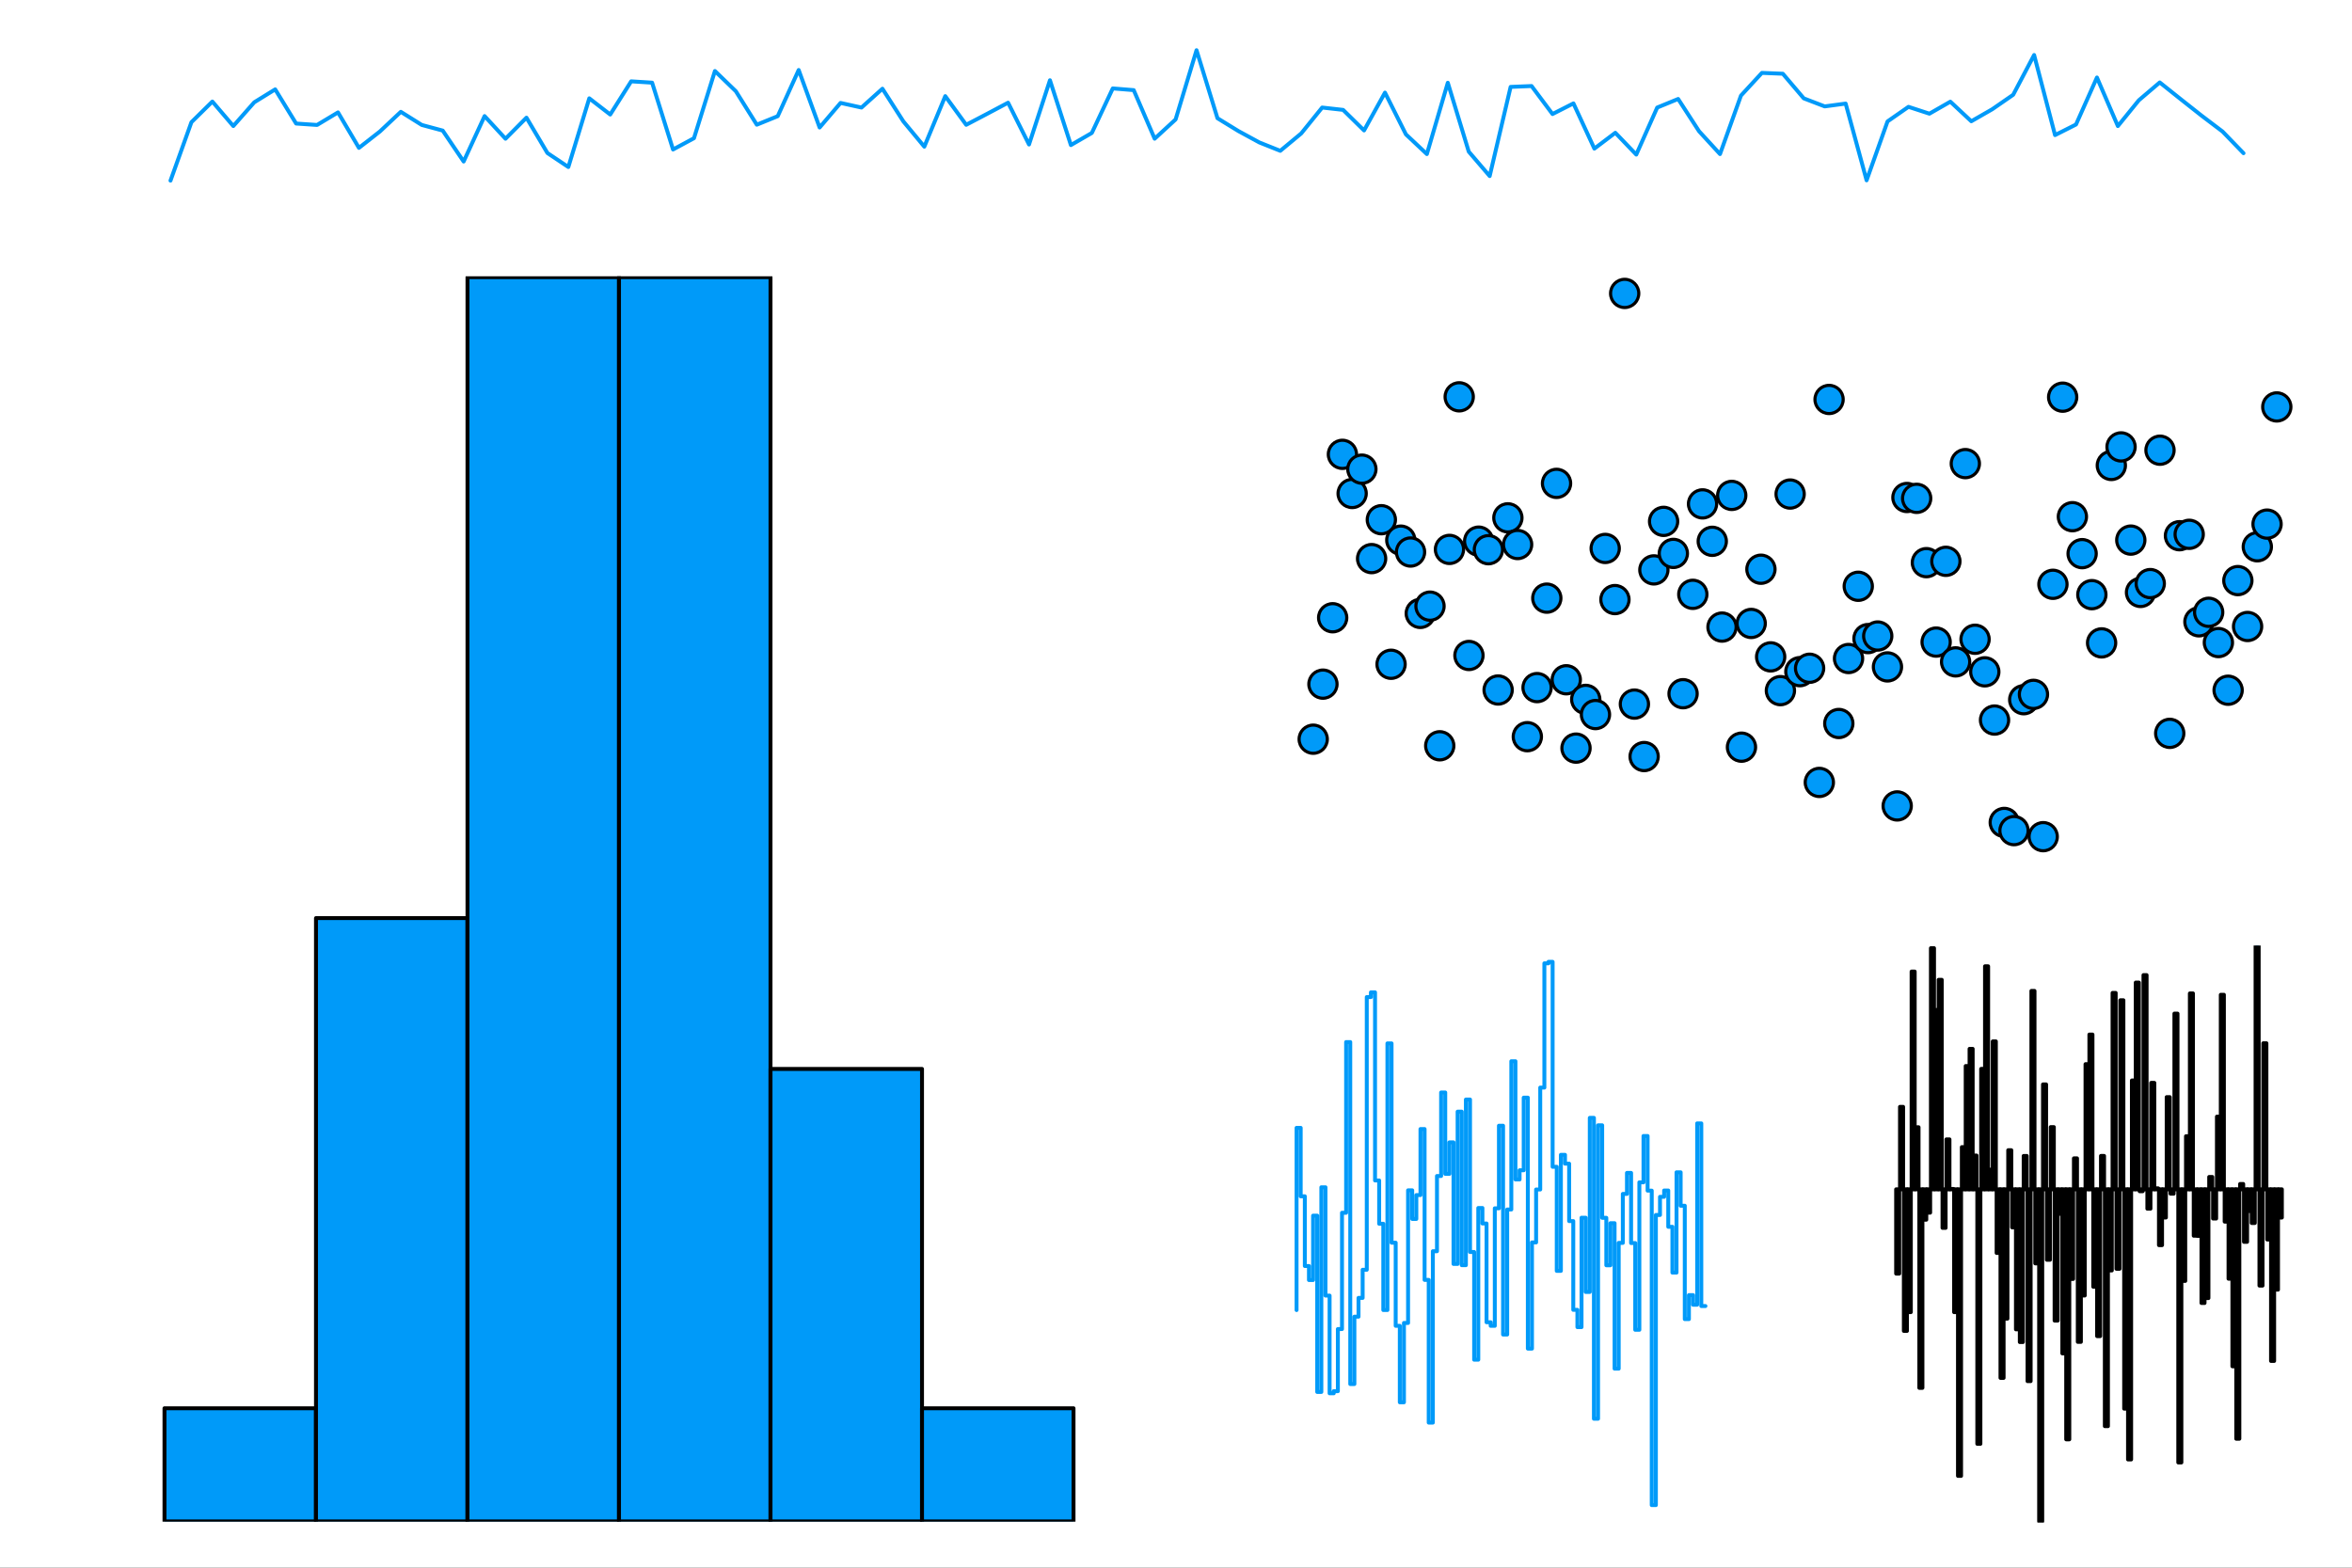<?xml version="1.0" encoding="utf-8"?>
<svg xmlns="http://www.w3.org/2000/svg" xmlns:xlink="http://www.w3.org/1999/xlink" width="600" height="400" viewBox="0 0 2400 1600">
<rect x="0" y="0" width="2400" height="1600" fill="#333333" stroke="none"/>
<defs>
  <clipPath id="clip110">
    <rect x="0" y="0" width="2400" height="1600"/>
  </clipPath>
</defs>
<path clip-path="url(#clip110)" d="M0 1600 L2400 1600 L2400 0 L0 0  Z" fill="#ffffff" fill-rule="evenodd" fill-opacity="1"/>
<defs>
  <clipPath id="clip111">
    <rect x="480" y="0" width="1681" height="1600"/>
  </clipPath>
</defs>
<path clip-path="url(#clip110)" d="M110.512 188.346 L2352.76 188.346 L2352.76 47.244 L110.512 47.244  Z" fill="#ffffff" fill-rule="evenodd" fill-opacity="1"/>
<defs>
  <clipPath id="clip112">
    <rect x="110" y="47" width="2243" height="142"/>
  </clipPath>
</defs>
<polyline clip-path="url(#clip112)" style="stroke:#009af9; stroke-linecap:round; stroke-linejoin:round; stroke-width:4; stroke-opacity:1; fill:none" points="173.972,184.353 195.339,124.7 216.706,103.662 238.073,128.639 259.44,104.407 280.806,91.219 302.173,126.089 323.54,127.532 344.907,114.714 366.274,150.918 387.641,134.207 409.008,114.136 430.375,127.517 451.742,133.264 473.109,164.844 494.476,118.483 515.842,141.599 537.209,120.1 558.576,156.16 579.943,170.459 601.31,100.357 622.677,116.883 644.044,83.025 665.411,84.359 686.778,152.585 708.145,141.042 729.512,72.481 750.878,93.139 772.245,127.268 793.612,118.561 814.979,71.448 836.346,130.141 857.713,105.05 879.08,109.775 900.447,90.543 921.814,123.934 943.181,149.688 964.548,98.123 985.915,127.378 1007.28,116.162 1028.65,104.815 1050.02,147.48 1071.38,81.906 1092.75,148.068 1114.12,135.69 1135.48,90.246 1156.85,91.986 1178.22,141.564 1199.58,121.922 1220.95,51.238 1242.32,120.655 1263.68,133.75 1285.05,145.387 1306.42,153.925 1327.79,136.179 1349.15,109.759 1370.52,112.149 1391.89,133.124 1413.25,94.525 1434.62,137.14 1455.99,157.248 1477.35,84.45 1498.72,154.753 1520.09,179.7 1541.45,88.686 1562.82,87.811 1584.19,116.398 1605.55,105.538 1626.92,151.679 1648.29,135.515 1669.66,157.775 1691.02,109.774 1712.39,101.009 1733.76,133.986 1755.12,157.241 1776.49,97.57 1797.86,74.393 1819.22,75.258 1840.59,100.386 1861.96,108.588 1883.32,105.714 1904.69,184.038 1926.06,123.918 1947.43,109.039 1968.79,116.021 1990.16,103.771 2011.53,123.757 2032.89,111.497 2054.26,96.725 2075.63,56.134 2096.99,137.882 2118.36,127.088 2139.73,79.102 2161.09,128.671 2182.46,102.356 2203.83,84.136 2225.2,101.202 2246.56,118.064 2267.93,134.25 2289.3,156.345 "/>
<path clip-path="url(#clip110)" d="M110.512 1552.76 L1152.76 1552.76 L1152.76 282.835 L110.512 282.835  Z" fill="#ffffff" fill-rule="evenodd" fill-opacity="1"/>
<defs>
  <clipPath id="clip113">
    <rect x="110" y="282" width="1043" height="1271"/>
  </clipPath>
</defs>
<path clip-path="url(#clip113)" d="M167.837 1437.31 L167.837 1552.76 L322.436 1552.76 L322.436 1437.31 L167.837 1437.31 L167.837 1437.31  Z" fill="#009af9" fill-rule="evenodd" fill-opacity="1"/>
<polyline clip-path="url(#clip113)" style="stroke:#000000; stroke-linecap:round; stroke-linejoin:round; stroke-width:4; stroke-opacity:1; fill:none" points="167.837,1437.31 167.837,1552.76 322.436,1552.76 322.436,1437.31 167.837,1437.31 "/>
<path clip-path="url(#clip113)" d="M322.436 937.037 L322.436 1552.76 L477.035 1552.76 L477.035 937.037 L322.436 937.037 L322.436 937.037  Z" fill="#009af9" fill-rule="evenodd" fill-opacity="1"/>
<polyline clip-path="url(#clip113)" style="stroke:#000000; stroke-linecap:round; stroke-linejoin:round; stroke-width:4; stroke-opacity:1; fill:none" points="322.436,937.037 322.436,1552.76 477.035,1552.76 477.035,937.037 322.436,937.037 "/>
<path clip-path="url(#clip113)" d="M477.035 282.835 L477.035 1552.76 L631.634 1552.76 L631.634 282.835 L477.035 282.835 L477.035 282.835  Z" fill="#009af9" fill-rule="evenodd" fill-opacity="1"/>
<polyline clip-path="url(#clip113)" style="stroke:#000000; stroke-linecap:round; stroke-linejoin:round; stroke-width:4; stroke-opacity:1; fill:none" points="477.035,282.835 477.035,1552.76 631.634,1552.76 631.634,282.835 477.035,282.835 "/>
<path clip-path="url(#clip113)" d="M631.634 282.835 L631.634 1552.76 L786.233 1552.76 L786.233 282.835 L631.634 282.835 L631.634 282.835  Z" fill="#009af9" fill-rule="evenodd" fill-opacity="1"/>
<polyline clip-path="url(#clip113)" style="stroke:#000000; stroke-linecap:round; stroke-linejoin:round; stroke-width:4; stroke-opacity:1; fill:none" points="631.634,282.835 631.634,1552.76 786.233,1552.76 786.233,282.835 631.634,282.835 "/>
<path clip-path="url(#clip113)" d="M786.233 1090.97 L786.233 1552.76 L940.832 1552.76 L940.832 1090.97 L786.233 1090.97 L786.233 1090.97  Z" fill="#009af9" fill-rule="evenodd" fill-opacity="1"/>
<polyline clip-path="url(#clip113)" style="stroke:#000000; stroke-linecap:round; stroke-linejoin:round; stroke-width:4; stroke-opacity:1; fill:none" points="786.233,1090.97 786.233,1552.76 940.832,1552.76 940.832,1090.97 786.233,1090.97 "/>
<path clip-path="url(#clip113)" d="M940.832 1437.31 L940.832 1552.76 L1095.43 1552.76 L1095.43 1437.31 L940.832 1437.31 L940.832 1437.31  Z" fill="#009af9" fill-rule="evenodd" fill-opacity="1"/>
<polyline clip-path="url(#clip113)" style="stroke:#000000; stroke-linecap:round; stroke-linejoin:round; stroke-width:4; stroke-opacity:1; fill:none" points="940.832,1437.31 940.832,1552.76 1095.43,1552.76 1095.43,1437.31 940.832,1437.31 "/>
<circle clip-path="url(#clip113)" style="fill:#009af9; stroke:none; fill-opacity:0" cx="245.137" cy="1437.31" r="2"/>
<circle clip-path="url(#clip113)" style="fill:#009af9; stroke:none; fill-opacity:0" cx="399.736" cy="937.037" r="2"/>
<circle clip-path="url(#clip113)" style="fill:#009af9; stroke:none; fill-opacity:0" cx="554.335" cy="282.835" r="2"/>
<circle clip-path="url(#clip113)" style="fill:#009af9; stroke:none; fill-opacity:0" cx="708.933" cy="282.835" r="2"/>
<circle clip-path="url(#clip113)" style="fill:#009af9; stroke:none; fill-opacity:0" cx="863.532" cy="1090.97" r="2"/>
<circle clip-path="url(#clip113)" style="fill:#009af9; stroke:none; fill-opacity:0" cx="1018.13" cy="1437.31" r="2"/>
<path clip-path="url(#clip110)" d="M1310.51 870.551 L2352.76 870.551 L2352.76 282.835 L1310.51 282.835  Z" fill="#ffffff" fill-rule="evenodd" fill-opacity="1"/>
<defs>
  <clipPath id="clip114">
    <rect x="1310" y="282" width="1043" height="589"/>
  </clipPath>
</defs>
<circle clip-path="url(#clip114)" cx="1340.01" cy="754.434" r="14.4" fill="#009af9" fill-rule="evenodd" fill-opacity="1" stroke="#000000" stroke-opacity="1" stroke-width="3.2"/>
<circle clip-path="url(#clip114)" cx="1349.94" cy="698.241" r="14.4" fill="#009af9" fill-rule="evenodd" fill-opacity="1" stroke="#000000" stroke-opacity="1" stroke-width="3.2"/>
<circle clip-path="url(#clip114)" cx="1359.87" cy="630.48" r="14.4" fill="#009af9" fill-rule="evenodd" fill-opacity="1" stroke="#000000" stroke-opacity="1" stroke-width="3.2"/>
<circle clip-path="url(#clip114)" cx="1369.81" cy="463.699" r="14.4" fill="#009af9" fill-rule="evenodd" fill-opacity="1" stroke="#000000" stroke-opacity="1" stroke-width="3.2"/>
<circle clip-path="url(#clip114)" cx="1379.74" cy="503.663" r="14.4" fill="#009af9" fill-rule="evenodd" fill-opacity="1" stroke="#000000" stroke-opacity="1" stroke-width="3.2"/>
<circle clip-path="url(#clip114)" cx="1389.67" cy="478.815" r="14.4" fill="#009af9" fill-rule="evenodd" fill-opacity="1" stroke="#000000" stroke-opacity="1" stroke-width="3.2"/>
<circle clip-path="url(#clip114)" cx="1399.6" cy="570.111" r="14.4" fill="#009af9" fill-rule="evenodd" fill-opacity="1" stroke="#000000" stroke-opacity="1" stroke-width="3.2"/>
<circle clip-path="url(#clip114)" cx="1409.53" cy="530.427" r="14.4" fill="#009af9" fill-rule="evenodd" fill-opacity="1" stroke="#000000" stroke-opacity="1" stroke-width="3.2"/>
<circle clip-path="url(#clip114)" cx="1419.46" cy="677.959" r="14.4" fill="#009af9" fill-rule="evenodd" fill-opacity="1" stroke="#000000" stroke-opacity="1" stroke-width="3.2"/>
<circle clip-path="url(#clip114)" cx="1429.4" cy="551.284" r="14.4" fill="#009af9" fill-rule="evenodd" fill-opacity="1" stroke="#000000" stroke-opacity="1" stroke-width="3.2"/>
<circle clip-path="url(#clip114)" cx="1439.33" cy="563.411" r="14.4" fill="#009af9" fill-rule="evenodd" fill-opacity="1" stroke="#000000" stroke-opacity="1" stroke-width="3.2"/>
<circle clip-path="url(#clip114)" cx="1449.26" cy="626.055" r="14.4" fill="#009af9" fill-rule="evenodd" fill-opacity="1" stroke="#000000" stroke-opacity="1" stroke-width="3.2"/>
<circle clip-path="url(#clip114)" cx="1459.19" cy="618.639" r="14.4" fill="#009af9" fill-rule="evenodd" fill-opacity="1" stroke="#000000" stroke-opacity="1" stroke-width="3.2"/>
<circle clip-path="url(#clip114)" cx="1469.12" cy="761.151" r="14.4" fill="#009af9" fill-rule="evenodd" fill-opacity="1" stroke="#000000" stroke-opacity="1" stroke-width="3.2"/>
<circle clip-path="url(#clip114)" cx="1479.05" cy="560.73" r="14.4" fill="#009af9" fill-rule="evenodd" fill-opacity="1" stroke="#000000" stroke-opacity="1" stroke-width="3.2"/>
<circle clip-path="url(#clip114)" cx="1488.99" cy="405.003" r="14.4" fill="#009af9" fill-rule="evenodd" fill-opacity="1" stroke="#000000" stroke-opacity="1" stroke-width="3.2"/>
<circle clip-path="url(#clip114)" cx="1498.92" cy="668.983" r="14.4" fill="#009af9" fill-rule="evenodd" fill-opacity="1" stroke="#000000" stroke-opacity="1" stroke-width="3.2"/>
<circle clip-path="url(#clip114)" cx="1508.85" cy="552.301" r="14.4" fill="#009af9" fill-rule="evenodd" fill-opacity="1" stroke="#000000" stroke-opacity="1" stroke-width="3.2"/>
<circle clip-path="url(#clip114)" cx="1518.78" cy="561.045" r="14.4" fill="#009af9" fill-rule="evenodd" fill-opacity="1" stroke="#000000" stroke-opacity="1" stroke-width="3.2"/>
<circle clip-path="url(#clip114)" cx="1528.71" cy="704.221" r="14.4" fill="#009af9" fill-rule="evenodd" fill-opacity="1" stroke="#000000" stroke-opacity="1" stroke-width="3.2"/>
<circle clip-path="url(#clip114)" cx="1538.65" cy="528.509" r="14.4" fill="#009af9" fill-rule="evenodd" fill-opacity="1" stroke="#000000" stroke-opacity="1" stroke-width="3.2"/>
<circle clip-path="url(#clip114)" cx="1548.58" cy="555.741" r="14.4" fill="#009af9" fill-rule="evenodd" fill-opacity="1" stroke="#000000" stroke-opacity="1" stroke-width="3.2"/>
<circle clip-path="url(#clip114)" cx="1558.51" cy="751.869" r="14.4" fill="#009af9" fill-rule="evenodd" fill-opacity="1" stroke="#000000" stroke-opacity="1" stroke-width="3.2"/>
<circle clip-path="url(#clip114)" cx="1568.44" cy="701.772" r="14.4" fill="#009af9" fill-rule="evenodd" fill-opacity="1" stroke="#000000" stroke-opacity="1" stroke-width="3.2"/>
<circle clip-path="url(#clip114)" cx="1578.37" cy="610.475" r="14.4" fill="#009af9" fill-rule="evenodd" fill-opacity="1" stroke="#000000" stroke-opacity="1" stroke-width="3.2"/>
<circle clip-path="url(#clip114)" cx="1588.3" cy="493.332" r="14.4" fill="#009af9" fill-rule="evenodd" fill-opacity="1" stroke="#000000" stroke-opacity="1" stroke-width="3.2"/>
<circle clip-path="url(#clip114)" cx="1598.24" cy="693.783" r="14.4" fill="#009af9" fill-rule="evenodd" fill-opacity="1" stroke="#000000" stroke-opacity="1" stroke-width="3.2"/>
<circle clip-path="url(#clip114)" cx="1608.17" cy="763.542" r="14.4" fill="#009af9" fill-rule="evenodd" fill-opacity="1" stroke="#000000" stroke-opacity="1" stroke-width="3.2"/>
<circle clip-path="url(#clip114)" cx="1618.1" cy="713.808" r="14.4" fill="#009af9" fill-rule="evenodd" fill-opacity="1" stroke="#000000" stroke-opacity="1" stroke-width="3.2"/>
<circle clip-path="url(#clip114)" cx="1628.03" cy="729.297" r="14.4" fill="#009af9" fill-rule="evenodd" fill-opacity="1" stroke="#000000" stroke-opacity="1" stroke-width="3.2"/>
<circle clip-path="url(#clip114)" cx="1637.96" cy="559.743" r="14.4" fill="#009af9" fill-rule="evenodd" fill-opacity="1" stroke="#000000" stroke-opacity="1" stroke-width="3.2"/>
<circle clip-path="url(#clip114)" cx="1647.9" cy="611.939" r="14.4" fill="#009af9" fill-rule="evenodd" fill-opacity="1" stroke="#000000" stroke-opacity="1" stroke-width="3.2"/>
<circle clip-path="url(#clip114)" cx="1657.83" cy="299.468" r="14.4" fill="#009af9" fill-rule="evenodd" fill-opacity="1" stroke="#000000" stroke-opacity="1" stroke-width="3.2"/>
<circle clip-path="url(#clip114)" cx="1667.76" cy="718.611" r="14.4" fill="#009af9" fill-rule="evenodd" fill-opacity="1" stroke="#000000" stroke-opacity="1" stroke-width="3.2"/>
<circle clip-path="url(#clip114)" cx="1677.69" cy="772.152" r="14.4" fill="#009af9" fill-rule="evenodd" fill-opacity="1" stroke="#000000" stroke-opacity="1" stroke-width="3.2"/>
<circle clip-path="url(#clip114)" cx="1687.62" cy="581.637" r="14.4" fill="#009af9" fill-rule="evenodd" fill-opacity="1" stroke="#000000" stroke-opacity="1" stroke-width="3.2"/>
<circle clip-path="url(#clip114)" cx="1697.55" cy="532.119" r="14.4" fill="#009af9" fill-rule="evenodd" fill-opacity="1" stroke="#000000" stroke-opacity="1" stroke-width="3.2"/>
<circle clip-path="url(#clip114)" cx="1707.49" cy="564.823" r="14.4" fill="#009af9" fill-rule="evenodd" fill-opacity="1" stroke="#000000" stroke-opacity="1" stroke-width="3.2"/>
<circle clip-path="url(#clip114)" cx="1717.42" cy="708.001" r="14.4" fill="#009af9" fill-rule="evenodd" fill-opacity="1" stroke="#000000" stroke-opacity="1" stroke-width="3.2"/>
<circle clip-path="url(#clip114)" cx="1727.35" cy="606.576" r="14.4" fill="#009af9" fill-rule="evenodd" fill-opacity="1" stroke="#000000" stroke-opacity="1" stroke-width="3.2"/>
<circle clip-path="url(#clip114)" cx="1737.28" cy="514.273" r="14.4" fill="#009af9" fill-rule="evenodd" fill-opacity="1" stroke="#000000" stroke-opacity="1" stroke-width="3.2"/>
<circle clip-path="url(#clip114)" cx="1747.21" cy="552.469" r="14.4" fill="#009af9" fill-rule="evenodd" fill-opacity="1" stroke="#000000" stroke-opacity="1" stroke-width="3.2"/>
<circle clip-path="url(#clip114)" cx="1757.15" cy="639.999" r="14.4" fill="#009af9" fill-rule="evenodd" fill-opacity="1" stroke="#000000" stroke-opacity="1" stroke-width="3.2"/>
<circle clip-path="url(#clip114)" cx="1767.08" cy="505.612" r="14.4" fill="#009af9" fill-rule="evenodd" fill-opacity="1" stroke="#000000" stroke-opacity="1" stroke-width="3.2"/>
<circle clip-path="url(#clip114)" cx="1777.01" cy="762.57" r="14.4" fill="#009af9" fill-rule="evenodd" fill-opacity="1" stroke="#000000" stroke-opacity="1" stroke-width="3.2"/>
<circle clip-path="url(#clip114)" cx="1786.94" cy="636.299" r="14.4" fill="#009af9" fill-rule="evenodd" fill-opacity="1" stroke="#000000" stroke-opacity="1" stroke-width="3.2"/>
<circle clip-path="url(#clip114)" cx="1796.87" cy="580.959" r="14.4" fill="#009af9" fill-rule="evenodd" fill-opacity="1" stroke="#000000" stroke-opacity="1" stroke-width="3.2"/>
<circle clip-path="url(#clip114)" cx="1806.8" cy="670.405" r="14.4" fill="#009af9" fill-rule="evenodd" fill-opacity="1" stroke="#000000" stroke-opacity="1" stroke-width="3.2"/>
<circle clip-path="url(#clip114)" cx="1816.74" cy="704.87" r="14.4" fill="#009af9" fill-rule="evenodd" fill-opacity="1" stroke="#000000" stroke-opacity="1" stroke-width="3.2"/>
<circle clip-path="url(#clip114)" cx="1826.67" cy="504.225" r="14.4" fill="#009af9" fill-rule="evenodd" fill-opacity="1" stroke="#000000" stroke-opacity="1" stroke-width="3.2"/>
<circle clip-path="url(#clip114)" cx="1836.6" cy="685.501" r="14.4" fill="#009af9" fill-rule="evenodd" fill-opacity="1" stroke="#000000" stroke-opacity="1" stroke-width="3.2"/>
<circle clip-path="url(#clip114)" cx="1846.53" cy="682.022" r="14.4" fill="#009af9" fill-rule="evenodd" fill-opacity="1" stroke="#000000" stroke-opacity="1" stroke-width="3.2"/>
<circle clip-path="url(#clip114)" cx="1856.46" cy="798.546" r="14.4" fill="#009af9" fill-rule="evenodd" fill-opacity="1" stroke="#000000" stroke-opacity="1" stroke-width="3.2"/>
<circle clip-path="url(#clip114)" cx="1866.4" cy="407.689" r="14.4" fill="#009af9" fill-rule="evenodd" fill-opacity="1" stroke="#000000" stroke-opacity="1" stroke-width="3.2"/>
<circle clip-path="url(#clip114)" cx="1876.33" cy="738.404" r="14.4" fill="#009af9" fill-rule="evenodd" fill-opacity="1" stroke="#000000" stroke-opacity="1" stroke-width="3.2"/>
<circle clip-path="url(#clip114)" cx="1886.26" cy="672.087" r="14.4" fill="#009af9" fill-rule="evenodd" fill-opacity="1" stroke="#000000" stroke-opacity="1" stroke-width="3.2"/>
<circle clip-path="url(#clip114)" cx="1896.19" cy="598.365" r="14.4" fill="#009af9" fill-rule="evenodd" fill-opacity="1" stroke="#000000" stroke-opacity="1" stroke-width="3.2"/>
<circle clip-path="url(#clip114)" cx="1906.12" cy="651.748" r="14.4" fill="#009af9" fill-rule="evenodd" fill-opacity="1" stroke="#000000" stroke-opacity="1" stroke-width="3.2"/>
<circle clip-path="url(#clip114)" cx="1916.05" cy="649.118" r="14.4" fill="#009af9" fill-rule="evenodd" fill-opacity="1" stroke="#000000" stroke-opacity="1" stroke-width="3.2"/>
<circle clip-path="url(#clip114)" cx="1925.99" cy="680.657" r="14.4" fill="#009af9" fill-rule="evenodd" fill-opacity="1" stroke="#000000" stroke-opacity="1" stroke-width="3.2"/>
<circle clip-path="url(#clip114)" cx="1935.92" cy="822.54" r="14.4" fill="#009af9" fill-rule="evenodd" fill-opacity="1" stroke="#000000" stroke-opacity="1" stroke-width="3.2"/>
<circle clip-path="url(#clip114)" cx="1945.85" cy="507.744" r="14.4" fill="#009af9" fill-rule="evenodd" fill-opacity="1" stroke="#000000" stroke-opacity="1" stroke-width="3.2"/>
<circle clip-path="url(#clip114)" cx="1955.78" cy="508.611" r="14.4" fill="#009af9" fill-rule="evenodd" fill-opacity="1" stroke="#000000" stroke-opacity="1" stroke-width="3.2"/>
<circle clip-path="url(#clip114)" cx="1965.71" cy="574.248" r="14.4" fill="#009af9" fill-rule="evenodd" fill-opacity="1" stroke="#000000" stroke-opacity="1" stroke-width="3.2"/>
<circle clip-path="url(#clip114)" cx="1975.65" cy="655.316" r="14.4" fill="#009af9" fill-rule="evenodd" fill-opacity="1" stroke="#000000" stroke-opacity="1" stroke-width="3.2"/>
<circle clip-path="url(#clip114)" cx="1985.58" cy="572.888" r="14.4" fill="#009af9" fill-rule="evenodd" fill-opacity="1" stroke="#000000" stroke-opacity="1" stroke-width="3.2"/>
<circle clip-path="url(#clip114)" cx="1995.51" cy="675.525" r="14.4" fill="#009af9" fill-rule="evenodd" fill-opacity="1" stroke="#000000" stroke-opacity="1" stroke-width="3.2"/>
<circle clip-path="url(#clip114)" cx="2005.44" cy="473.166" r="14.4" fill="#009af9" fill-rule="evenodd" fill-opacity="1" stroke="#000000" stroke-opacity="1" stroke-width="3.2"/>
<circle clip-path="url(#clip114)" cx="2015.37" cy="652.439" r="14.4" fill="#009af9" fill-rule="evenodd" fill-opacity="1" stroke="#000000" stroke-opacity="1" stroke-width="3.2"/>
<circle clip-path="url(#clip114)" cx="2025.3" cy="685.678" r="14.4" fill="#009af9" fill-rule="evenodd" fill-opacity="1" stroke="#000000" stroke-opacity="1" stroke-width="3.2"/>
<circle clip-path="url(#clip114)" cx="2035.24" cy="734.897" r="14.4" fill="#009af9" fill-rule="evenodd" fill-opacity="1" stroke="#000000" stroke-opacity="1" stroke-width="3.2"/>
<circle clip-path="url(#clip114)" cx="2045.17" cy="839.394" r="14.4" fill="#009af9" fill-rule="evenodd" fill-opacity="1" stroke="#000000" stroke-opacity="1" stroke-width="3.2"/>
<circle clip-path="url(#clip114)" cx="2055.1" cy="847.738" r="14.4" fill="#009af9" fill-rule="evenodd" fill-opacity="1" stroke="#000000" stroke-opacity="1" stroke-width="3.2"/>
<circle clip-path="url(#clip114)" cx="2065.03" cy="714.123" r="14.4" fill="#009af9" fill-rule="evenodd" fill-opacity="1" stroke="#000000" stroke-opacity="1" stroke-width="3.2"/>
<circle clip-path="url(#clip114)" cx="2074.96" cy="708.677" r="14.4" fill="#009af9" fill-rule="evenodd" fill-opacity="1" stroke="#000000" stroke-opacity="1" stroke-width="3.2"/>
<circle clip-path="url(#clip114)" cx="2084.9" cy="853.918" r="14.4" fill="#009af9" fill-rule="evenodd" fill-opacity="1" stroke="#000000" stroke-opacity="1" stroke-width="3.2"/>
<circle clip-path="url(#clip114)" cx="2094.83" cy="596.343" r="14.4" fill="#009af9" fill-rule="evenodd" fill-opacity="1" stroke="#000000" stroke-opacity="1" stroke-width="3.2"/>
<circle clip-path="url(#clip114)" cx="2104.76" cy="405.351" r="14.4" fill="#009af9" fill-rule="evenodd" fill-opacity="1" stroke="#000000" stroke-opacity="1" stroke-width="3.2"/>
<circle clip-path="url(#clip114)" cx="2114.69" cy="527.333" r="14.4" fill="#009af9" fill-rule="evenodd" fill-opacity="1" stroke="#000000" stroke-opacity="1" stroke-width="3.2"/>
<circle clip-path="url(#clip114)" cx="2124.62" cy="565.058" r="14.4" fill="#009af9" fill-rule="evenodd" fill-opacity="1" stroke="#000000" stroke-opacity="1" stroke-width="3.2"/>
<circle clip-path="url(#clip114)" cx="2134.55" cy="606.913" r="14.4" fill="#009af9" fill-rule="evenodd" fill-opacity="1" stroke="#000000" stroke-opacity="1" stroke-width="3.2"/>
<circle clip-path="url(#clip114)" cx="2144.49" cy="656.137" r="14.4" fill="#009af9" fill-rule="evenodd" fill-opacity="1" stroke="#000000" stroke-opacity="1" stroke-width="3.2"/>
<circle clip-path="url(#clip114)" cx="2154.42" cy="475.056" r="14.4" fill="#009af9" fill-rule="evenodd" fill-opacity="1" stroke="#000000" stroke-opacity="1" stroke-width="3.2"/>
<circle clip-path="url(#clip114)" cx="2164.35" cy="456.113" r="14.4" fill="#009af9" fill-rule="evenodd" fill-opacity="1" stroke="#000000" stroke-opacity="1" stroke-width="3.2"/>
<circle clip-path="url(#clip114)" cx="2174.28" cy="551.239" r="14.4" fill="#009af9" fill-rule="evenodd" fill-opacity="1" stroke="#000000" stroke-opacity="1" stroke-width="3.2"/>
<circle clip-path="url(#clip114)" cx="2184.21" cy="604.642" r="14.4" fill="#009af9" fill-rule="evenodd" fill-opacity="1" stroke="#000000" stroke-opacity="1" stroke-width="3.2"/>
<circle clip-path="url(#clip114)" cx="2194.14" cy="595.615" r="14.4" fill="#009af9" fill-rule="evenodd" fill-opacity="1" stroke="#000000" stroke-opacity="1" stroke-width="3.2"/>
<circle clip-path="url(#clip114)" cx="2204.08" cy="459.492" r="14.4" fill="#009af9" fill-rule="evenodd" fill-opacity="1" stroke="#000000" stroke-opacity="1" stroke-width="3.2"/>
<circle clip-path="url(#clip114)" cx="2214.01" cy="748.475" r="14.4" fill="#009af9" fill-rule="evenodd" fill-opacity="1" stroke="#000000" stroke-opacity="1" stroke-width="3.2"/>
<circle clip-path="url(#clip114)" cx="2223.94" cy="546.761" r="14.4" fill="#009af9" fill-rule="evenodd" fill-opacity="1" stroke="#000000" stroke-opacity="1" stroke-width="3.2"/>
<circle clip-path="url(#clip114)" cx="2233.87" cy="545.323" r="14.4" fill="#009af9" fill-rule="evenodd" fill-opacity="1" stroke="#000000" stroke-opacity="1" stroke-width="3.2"/>
<circle clip-path="url(#clip114)" cx="2243.8" cy="634.635" r="14.4" fill="#009af9" fill-rule="evenodd" fill-opacity="1" stroke="#000000" stroke-opacity="1" stroke-width="3.2"/>
<circle clip-path="url(#clip114)" cx="2253.74" cy="624.9" r="14.4" fill="#009af9" fill-rule="evenodd" fill-opacity="1" stroke="#000000" stroke-opacity="1" stroke-width="3.2"/>
<circle clip-path="url(#clip114)" cx="2263.67" cy="655.809" r="14.4" fill="#009af9" fill-rule="evenodd" fill-opacity="1" stroke="#000000" stroke-opacity="1" stroke-width="3.2"/>
<circle clip-path="url(#clip114)" cx="2273.6" cy="704.453" r="14.4" fill="#009af9" fill-rule="evenodd" fill-opacity="1" stroke="#000000" stroke-opacity="1" stroke-width="3.2"/>
<circle clip-path="url(#clip114)" cx="2283.53" cy="592.563" r="14.4" fill="#009af9" fill-rule="evenodd" fill-opacity="1" stroke="#000000" stroke-opacity="1" stroke-width="3.2"/>
<circle clip-path="url(#clip114)" cx="2293.46" cy="639.406" r="14.4" fill="#009af9" fill-rule="evenodd" fill-opacity="1" stroke="#000000" stroke-opacity="1" stroke-width="3.2"/>
<circle clip-path="url(#clip114)" cx="2303.39" cy="558.044" r="14.4" fill="#009af9" fill-rule="evenodd" fill-opacity="1" stroke="#000000" stroke-opacity="1" stroke-width="3.2"/>
<circle clip-path="url(#clip114)" cx="2313.33" cy="534.901" r="14.4" fill="#009af9" fill-rule="evenodd" fill-opacity="1" stroke="#000000" stroke-opacity="1" stroke-width="3.2"/>
<circle clip-path="url(#clip114)" cx="2323.26" cy="415.318" r="14.4" fill="#009af9" fill-rule="evenodd" fill-opacity="1" stroke="#000000" stroke-opacity="1" stroke-width="3.2"/>
<path clip-path="url(#clip110)" d="M1310.51 1552.76 L1752.76 1552.76 L1752.76 965.039 L1310.51 965.039  Z" fill="#ffffff" fill-rule="evenodd" fill-opacity="1"/>
<defs>
  <clipPath id="clip115">
    <rect x="1310" y="965" width="443" height="589"/>
  </clipPath>
</defs>
<polyline clip-path="url(#clip115)" style="stroke:#009af9; stroke-linecap:round; stroke-linejoin:round; stroke-width:4; stroke-opacity:1; fill:none" points="1323.03,1337.07 1323.03,1151.1 1327.24,1151.1 1327.24,1220.96 1331.46,1220.96 1331.46,1292.09 1335.67,1292.09 1335.67,1306.43 1339.89,1306.43 1339.89,1240.72 1344.1,1240.72 1344.1,1420.64 1348.31,1420.64 1348.31,1211.76 1352.53,1211.76 1352.53,1322.31 1356.74,1322.31 1356.74,1422.03 1360.96,1422.03 1360.96,1419.87 1365.17,1419.87 1365.17,1356.45 1369.39,1356.45 1369.39,1237.78 1373.6,1237.78 1373.6,1063.55 1377.81,1063.55 1377.81,1412.57 1382.03,1412.57 1382.03,1343.82 1386.24,1343.82 1386.24,1324.65 1390.46,1324.65 1390.46,1295.94 1394.67,1295.94 1394.67,1017.63 1398.89,1017.63 1398.89,1012.8 1403.1,1012.8 1403.1,1204.79 1407.31,1204.79 1407.31,1248.98 1411.53,1248.98 1411.53,1337.03 1415.74,1337.03 1415.74,1064.9 1419.96,1064.9 1419.96,1268.31 1424.17,1268.31 1424.17,1353.16 1428.38,1353.16 1428.38,1431.2 1432.6,1431.2 1432.6,1350.23 1436.81,1350.23 1436.81,1214.86 1441.03,1214.86 1441.03,1244.05 1445.24,1244.05 1445.24,1219.71 1449.46,1219.71 1449.46,1152.31 1453.67,1152.31 1453.67,1306.28 1457.88,1306.28 1457.88,1451.93 1462.1,1451.93 1462.1,1277.01 1466.31,1277.01 1466.31,1200.24 1470.53,1200.24 1470.53,1115.01 1474.74,1115.01 1474.74,1198.06 1478.96,1198.06 1478.96,1165.93 1483.17,1165.93 1483.17,1289.98 1487.38,1289.98 1487.38,1134.56 1491.6,1134.56 1491.6,1291.24 1495.81,1291.24 1495.81,1122.19 1500.03,1122.19 1500.03,1277.79 1504.24,1277.79 1504.24,1387.71 1508.46,1387.71 1508.46,1232.88 1512.67,1232.88 1512.67,1248.72 1516.88,1248.72 1516.88,1349.52 1521.1,1349.52 1521.1,1353.16 1525.31,1353.16 1525.31,1233.23 1529.53,1233.23 1529.53,1148.92 1533.74,1148.92 1533.74,1362.03 1537.96,1362.03 1537.96,1234.42 1542.17,1234.42 1542.17,1083.12 1546.38,1083.12 1546.38,1203.78 1550.6,1203.78 1550.6,1194.4 1554.81,1194.4 1554.81,1120.28 1559.03,1120.28 1559.03,1376.41 1563.24,1376.41 1563.24,1268.03 1567.46,1268.03 1567.46,1214.02 1571.67,1214.02 1571.67,1110.01 1575.88,1110.01 1575.88,983.192 1580.1,983.192 1580.1,981.673 1584.31,981.673 1584.31,1190.86 1588.53,1190.86 1588.53,1297.06 1592.74,1297.06 1592.74,1178.64 1596.95,1178.64 1596.95,1187.65 1601.17,1187.65 1601.17,1246.26 1605.38,1246.26 1605.38,1336.84 1609.6,1336.84 1609.6,1354.47 1613.81,1354.47 1613.81,1242.81 1618.03,1242.81 1618.03,1318.57 1622.24,1318.57 1622.24,1140.9 1626.45,1140.9 1626.45,1447.99 1630.67,1447.99 1630.67,1148.5 1634.88,1148.5 1634.88,1242.91 1639.1,1242.91 1639.1,1291.35 1643.31,1291.35 1643.31,1248.39 1647.53,1248.39 1647.53,1396.86 1651.74,1396.86 1651.74,1268.5 1655.95,1268.5 1655.95,1218.53 1660.17,1218.53 1660.17,1197.09 1664.38,1197.09 1664.38,1268.69 1668.6,1268.69 1668.6,1357.19 1672.81,1357.19 1672.81,1206.72 1677.03,1206.72 1677.03,1159.41 1681.24,1159.41 1681.24,1215.18 1685.45,1215.18 1685.45,1536.12 1689.67,1536.12 1689.67,1240.02 1693.88,1240.02 1693.88,1221.51 1698.1,1221.51 1698.1,1215.04 1702.31,1215.04 1702.31,1252.08 1706.53,1252.08 1706.53,1298.83 1710.74,1298.83 1710.74,1196.47 1714.95,1196.47 1714.95,1230.58 1719.17,1230.58 1719.17,1346.31 1723.38,1346.31 1723.38,1321.81 1727.6,1321.81 1727.6,1331.61 1731.81,1331.61 1731.81,1146.55 1736.03,1146.55 1736.03,1332.97 1740.24,1332.97 "/>
<path clip-path="url(#clip110)" d="M1910.51 1552.76 L2352.76 1552.76 L2352.76 965.039 L1910.51 965.039  Z" fill="#ffffff" fill-rule="evenodd" fill-opacity="1"/>
<defs>
  <clipPath id="clip116">
    <rect x="1910" y="965" width="443" height="589"/>
  </clipPath>
</defs>
<path clip-path="url(#clip116)" d="M1934.84 1299.86 L1934.84 1213.84 L1937.99 1213.84 L1937.99 1299.86 L1934.84 1299.86 L1934.84 1299.86  Z" fill="#009af9" fill-rule="evenodd" fill-opacity="1"/>
<polyline clip-path="url(#clip116)" style="stroke:#000000; stroke-linecap:round; stroke-linejoin:round; stroke-width:4; stroke-opacity:1; fill:none" points="1934.84,1299.86 1934.84,1213.84 1937.99,1213.84 1937.99,1299.86 1934.84,1299.86 "/>
<path clip-path="url(#clip116)" d="M1938.78 1129.66 L1938.78 1213.84 L1941.94 1213.84 L1941.94 1129.66 L1938.78 1129.66 L1938.78 1129.66  Z" fill="#009af9" fill-rule="evenodd" fill-opacity="1"/>
<polyline clip-path="url(#clip116)" style="stroke:#000000; stroke-linecap:round; stroke-linejoin:round; stroke-width:4; stroke-opacity:1; fill:none" points="1938.78,1129.66 1938.78,1213.84 1941.94,1213.84 1941.94,1129.66 1938.78,1129.66 "/>
<path clip-path="url(#clip116)" d="M1942.72 1358.34 L1942.72 1213.84 L1945.88 1213.84 L1945.88 1358.34 L1942.72 1358.34 L1942.72 1358.34  Z" fill="#009af9" fill-rule="evenodd" fill-opacity="1"/>
<polyline clip-path="url(#clip116)" style="stroke:#000000; stroke-linecap:round; stroke-linejoin:round; stroke-width:4; stroke-opacity:1; fill:none" points="1942.72,1358.34 1942.72,1213.84 1945.88,1213.84 1945.88,1358.34 1942.72,1358.34 "/>
<path clip-path="url(#clip116)" d="M1946.67 1339.17 L1946.67 1213.84 L1949.82 1213.84 L1949.82 1339.17 L1946.67 1339.17 L1946.67 1339.17  Z" fill="#009af9" fill-rule="evenodd" fill-opacity="1"/>
<polyline clip-path="url(#clip116)" style="stroke:#000000; stroke-linecap:round; stroke-linejoin:round; stroke-width:4; stroke-opacity:1; fill:none" points="1946.67,1339.17 1946.67,1213.84 1949.82,1213.84 1949.82,1339.17 1946.67,1339.17 "/>
<path clip-path="url(#clip116)" d="M1950.61 991.585 L1950.61 1213.84 L1953.77 1213.84 L1953.77 991.585 L1950.61 991.585 L1950.61 991.585  Z" fill="#009af9" fill-rule="evenodd" fill-opacity="1"/>
<polyline clip-path="url(#clip116)" style="stroke:#000000; stroke-linecap:round; stroke-linejoin:round; stroke-width:4; stroke-opacity:1; fill:none" points="1950.61,991.585 1950.61,1213.84 1953.77,1213.84 1953.77,991.585 1950.61,991.585 "/>
<path clip-path="url(#clip116)" d="M1954.56 1150.46 L1954.56 1213.84 L1957.71 1213.84 L1957.71 1150.46 L1954.56 1150.46 L1954.56 1150.46  Z" fill="#009af9" fill-rule="evenodd" fill-opacity="1"/>
<polyline clip-path="url(#clip116)" style="stroke:#000000; stroke-linecap:round; stroke-linejoin:round; stroke-width:4; stroke-opacity:1; fill:none" points="1954.56,1150.46 1954.56,1213.84 1957.71,1213.84 1957.71,1150.46 1954.56,1150.46 "/>
<path clip-path="url(#clip116)" d="M1958.5 1416.47 L1958.5 1213.84 L1961.65 1213.84 L1961.65 1416.47 L1958.5 1416.47 L1958.5 1416.47  Z" fill="#009af9" fill-rule="evenodd" fill-opacity="1"/>
<polyline clip-path="url(#clip116)" style="stroke:#000000; stroke-linecap:round; stroke-linejoin:round; stroke-width:4; stroke-opacity:1; fill:none" points="1958.5,1416.47 1958.5,1213.84 1961.65,1213.84 1961.65,1416.47 1958.5,1416.47 "/>
<path clip-path="url(#clip116)" d="M1962.44 1244.83 L1962.44 1213.84 L1965.6 1213.84 L1965.6 1244.83 L1962.44 1244.83 L1962.44 1244.83  Z" fill="#009af9" fill-rule="evenodd" fill-opacity="1"/>
<polyline clip-path="url(#clip116)" style="stroke:#000000; stroke-linecap:round; stroke-linejoin:round; stroke-width:4; stroke-opacity:1; fill:none" points="1962.44,1244.83 1962.44,1213.84 1965.6,1213.84 1965.6,1244.83 1962.44,1244.83 "/>
<path clip-path="url(#clip116)" d="M1966.39 1237.68 L1966.39 1213.84 L1969.54 1213.84 L1969.54 1237.68 L1966.39 1237.68 L1966.39 1237.68  Z" fill="#009af9" fill-rule="evenodd" fill-opacity="1"/>
<polyline clip-path="url(#clip116)" style="stroke:#000000; stroke-linecap:round; stroke-linejoin:round; stroke-width:4; stroke-opacity:1; fill:none" points="1966.39,1237.68 1966.39,1213.84 1969.54,1213.84 1969.54,1237.68 1966.39,1237.68 "/>
<path clip-path="url(#clip116)" d="M1970.33 967.699 L1970.33 1213.84 L1973.49 1213.84 L1973.49 967.699 L1970.33 967.699 L1970.33 967.699  Z" fill="#009af9" fill-rule="evenodd" fill-opacity="1"/>
<polyline clip-path="url(#clip116)" style="stroke:#000000; stroke-linecap:round; stroke-linejoin:round; stroke-width:4; stroke-opacity:1; fill:none" points="1970.33,967.699 1970.33,1213.84 1973.49,1213.84 1973.49,967.699 1970.33,967.699 "/>
<path clip-path="url(#clip116)" d="M1974.27 1030.73 L1974.27 1213.84 L1977.43 1213.84 L1977.43 1030.73 L1974.27 1030.73 L1974.27 1030.73  Z" fill="#009af9" fill-rule="evenodd" fill-opacity="1"/>
<polyline clip-path="url(#clip116)" style="stroke:#000000; stroke-linecap:round; stroke-linejoin:round; stroke-width:4; stroke-opacity:1; fill:none" points="1974.27,1030.73 1974.27,1213.84 1977.43,1213.84 1977.43,1030.73 1974.27,1030.73 "/>
<path clip-path="url(#clip116)" d="M1978.22 1000.02 L1978.22 1213.84 L1981.37 1213.84 L1981.37 1000.02 L1978.22 1000.02 L1978.22 1000.02  Z" fill="#009af9" fill-rule="evenodd" fill-opacity="1"/>
<polyline clip-path="url(#clip116)" style="stroke:#000000; stroke-linecap:round; stroke-linejoin:round; stroke-width:4; stroke-opacity:1; fill:none" points="1978.22,1000.02 1978.22,1213.84 1981.37,1213.84 1981.37,1000.02 1978.22,1000.02 "/>
<path clip-path="url(#clip116)" d="M1982.16 1253.18 L1982.16 1213.84 L1985.32 1213.84 L1985.32 1253.18 L1982.16 1253.18 L1982.16 1253.18  Z" fill="#009af9" fill-rule="evenodd" fill-opacity="1"/>
<polyline clip-path="url(#clip116)" style="stroke:#000000; stroke-linecap:round; stroke-linejoin:round; stroke-width:4; stroke-opacity:1; fill:none" points="1982.16,1253.18 1982.16,1213.84 1985.32,1213.84 1985.32,1253.18 1982.16,1253.18 "/>
<path clip-path="url(#clip116)" d="M1986.11 1162.87 L1986.11 1213.84 L1989.26 1213.84 L1989.26 1162.87 L1986.11 1162.87 L1986.11 1162.87  Z" fill="#009af9" fill-rule="evenodd" fill-opacity="1"/>
<polyline clip-path="url(#clip116)" style="stroke:#000000; stroke-linecap:round; stroke-linejoin:round; stroke-width:4; stroke-opacity:1; fill:none" points="1986.11,1162.87 1986.11,1213.84 1989.26,1213.84 1989.26,1162.87 1986.11,1162.87 "/>
<path clip-path="url(#clip116)" d="M1990.05 1213.45 L1990.05 1213.84 L1993.21 1213.84 L1993.21 1213.45 L1990.05 1213.45 L1990.05 1213.45  Z" fill="#009af9" fill-rule="evenodd" fill-opacity="1"/>
<polyline clip-path="url(#clip116)" style="stroke:#000000; stroke-linecap:round; stroke-linejoin:round; stroke-width:4; stroke-opacity:1; fill:none" points="1990.05,1213.45 1990.05,1213.84 1993.21,1213.84 1993.21,1213.45 1990.05,1213.45 "/>
<path clip-path="url(#clip116)" d="M1993.99 1339.21 L1993.99 1213.84 L1997.15 1213.84 L1997.15 1339.21 L1993.99 1339.21 L1993.99 1339.21  Z" fill="#009af9" fill-rule="evenodd" fill-opacity="1"/>
<polyline clip-path="url(#clip116)" style="stroke:#000000; stroke-linecap:round; stroke-linejoin:round; stroke-width:4; stroke-opacity:1; fill:none" points="1993.99,1339.21 1993.99,1213.84 1997.15,1213.84 1997.15,1339.21 1993.99,1339.21 "/>
<path clip-path="url(#clip116)" d="M1997.94 1506.31 L1997.94 1213.84 L2001.09 1213.84 L2001.09 1506.31 L1997.94 1506.31 L1997.94 1506.31  Z" fill="#009af9" fill-rule="evenodd" fill-opacity="1"/>
<polyline clip-path="url(#clip116)" style="stroke:#000000; stroke-linecap:round; stroke-linejoin:round; stroke-width:4; stroke-opacity:1; fill:none" points="1997.94,1506.31 1997.94,1213.84 2001.09,1213.84 2001.09,1506.31 1997.94,1506.31 "/>
<path clip-path="url(#clip116)" d="M2001.88 1170.75 L2001.88 1213.84 L2005.04 1213.84 L2005.04 1170.75 L2001.88 1170.75 L2001.88 1170.75  Z" fill="#009af9" fill-rule="evenodd" fill-opacity="1"/>
<polyline clip-path="url(#clip116)" style="stroke:#000000; stroke-linecap:round; stroke-linejoin:round; stroke-width:4; stroke-opacity:1; fill:none" points="2001.88,1170.75 2001.88,1213.84 2005.04,1213.84 2005.04,1170.75 2001.88,1170.75 "/>
<path clip-path="url(#clip116)" d="M2005.83 1087.99 L2005.83 1213.84 L2008.98 1213.84 L2008.98 1087.99 L2005.83 1087.99 L2005.83 1087.99  Z" fill="#009af9" fill-rule="evenodd" fill-opacity="1"/>
<polyline clip-path="url(#clip116)" style="stroke:#000000; stroke-linecap:round; stroke-linejoin:round; stroke-width:4; stroke-opacity:1; fill:none" points="2005.83,1087.99 2005.83,1213.84 2008.98,1213.84 2008.98,1087.99 2005.83,1087.99 "/>
<path clip-path="url(#clip116)" d="M2009.77 1070.48 L2009.77 1213.84 L2012.92 1213.84 L2012.92 1070.48 L2009.77 1070.48 L2009.77 1070.48  Z" fill="#009af9" fill-rule="evenodd" fill-opacity="1"/>
<polyline clip-path="url(#clip116)" style="stroke:#000000; stroke-linecap:round; stroke-linejoin:round; stroke-width:4; stroke-opacity:1; fill:none" points="2009.77,1070.48 2009.77,1213.84 2012.92,1213.84 2012.92,1070.48 2009.77,1070.48 "/>
<path clip-path="url(#clip116)" d="M2013.71 1179.35 L2013.71 1213.84 L2016.87 1213.84 L2016.87 1179.35 L2013.71 1179.35 L2013.71 1179.35  Z" fill="#009af9" fill-rule="evenodd" fill-opacity="1"/>
<polyline clip-path="url(#clip116)" style="stroke:#000000; stroke-linecap:round; stroke-linejoin:round; stroke-width:4; stroke-opacity:1; fill:none" points="2013.71,1179.35 2013.71,1213.84 2016.87,1213.84 2016.87,1179.35 2013.71,1179.35 "/>
<path clip-path="url(#clip116)" d="M2017.66 1473.58 L2017.66 1213.84 L2020.81 1213.84 L2020.81 1473.58 L2017.66 1473.58 L2017.66 1473.58  Z" fill="#009af9" fill-rule="evenodd" fill-opacity="1"/>
<polyline clip-path="url(#clip116)" style="stroke:#000000; stroke-linecap:round; stroke-linejoin:round; stroke-width:4; stroke-opacity:1; fill:none" points="2017.66,1473.58 2017.66,1213.84 2020.81,1213.84 2020.81,1473.58 2017.66,1473.58 "/>
<path clip-path="url(#clip116)" d="M2021.6 1090.92 L2021.6 1213.84 L2024.76 1213.84 L2024.76 1090.92 L2021.6 1090.92 L2021.6 1090.92  Z" fill="#009af9" fill-rule="evenodd" fill-opacity="1"/>
<polyline clip-path="url(#clip116)" style="stroke:#000000; stroke-linecap:round; stroke-linejoin:round; stroke-width:4; stroke-opacity:1; fill:none" points="2021.6,1090.92 2021.6,1213.84 2024.76,1213.84 2024.76,1090.92 2021.6,1090.92 "/>
<path clip-path="url(#clip116)" d="M2025.54 986.211 L2025.54 1213.84 L2028.7 1213.84 L2028.7 986.211 L2025.54 986.211 L2025.54 986.211  Z" fill="#009af9" fill-rule="evenodd" fill-opacity="1"/>
<polyline clip-path="url(#clip116)" style="stroke:#000000; stroke-linecap:round; stroke-linejoin:round; stroke-width:4; stroke-opacity:1; fill:none" points="2025.54,986.211 2025.54,1213.84 2028.7,1213.84 2028.7,986.211 2025.54,986.211 "/>
<path clip-path="url(#clip116)" d="M2029.49 1193.71 L2029.49 1213.84 L2032.64 1213.84 L2032.64 1193.71 L2029.49 1193.71 L2029.49 1193.71  Z" fill="#009af9" fill-rule="evenodd" fill-opacity="1"/>
<polyline clip-path="url(#clip116)" style="stroke:#000000; stroke-linecap:round; stroke-linejoin:round; stroke-width:4; stroke-opacity:1; fill:none" points="2029.49,1193.71 2029.49,1213.84 2032.64,1213.84 2032.64,1193.71 2029.49,1193.71 "/>
<path clip-path="url(#clip116)" d="M2033.43 1062.87 L2033.43 1213.84 L2036.59 1213.84 L2036.59 1062.87 L2033.43 1062.87 L2033.43 1062.87  Z" fill="#009af9" fill-rule="evenodd" fill-opacity="1"/>
<polyline clip-path="url(#clip116)" style="stroke:#000000; stroke-linecap:round; stroke-linejoin:round; stroke-width:4; stroke-opacity:1; fill:none" points="2033.43,1062.87 2033.43,1213.84 2036.59,1213.84 2036.59,1062.87 2033.43,1062.87 "/>
<path clip-path="url(#clip116)" d="M2037.38 1278.78 L2037.38 1213.84 L2040.53 1213.84 L2040.53 1278.78 L2037.38 1278.78 L2037.38 1278.78  Z" fill="#009af9" fill-rule="evenodd" fill-opacity="1"/>
<polyline clip-path="url(#clip116)" style="stroke:#000000; stroke-linecap:round; stroke-linejoin:round; stroke-width:4; stroke-opacity:1; fill:none" points="2037.38,1278.78 2037.38,1213.84 2040.53,1213.84 2040.53,1278.78 2037.38,1278.78 "/>
<path clip-path="url(#clip116)" d="M2041.32 1406.29 L2041.32 1213.84 L2044.48 1213.84 L2044.48 1406.29 L2041.32 1406.29 L2041.32 1406.29  Z" fill="#009af9" fill-rule="evenodd" fill-opacity="1"/>
<polyline clip-path="url(#clip116)" style="stroke:#000000; stroke-linecap:round; stroke-linejoin:round; stroke-width:4; stroke-opacity:1; fill:none" points="2041.32,1406.29 2041.32,1213.84 2044.48,1213.84 2044.48,1406.29 2041.32,1406.29 "/>
<path clip-path="url(#clip116)" d="M2045.26 1345.81 L2045.26 1213.84 L2048.42 1213.84 L2048.42 1345.81 L2045.26 1345.81 L2045.26 1345.81  Z" fill="#009af9" fill-rule="evenodd" fill-opacity="1"/>
<polyline clip-path="url(#clip116)" style="stroke:#000000; stroke-linecap:round; stroke-linejoin:round; stroke-width:4; stroke-opacity:1; fill:none" points="2045.26,1345.81 2045.26,1213.84 2048.42,1213.84 2048.42,1345.81 2045.26,1345.81 "/>
<path clip-path="url(#clip116)" d="M2049.21 1173.93 L2049.21 1213.84 L2052.36 1213.84 L2052.36 1173.93 L2049.21 1173.93 L2049.21 1173.93  Z" fill="#009af9" fill-rule="evenodd" fill-opacity="1"/>
<polyline clip-path="url(#clip116)" style="stroke:#000000; stroke-linecap:round; stroke-linejoin:round; stroke-width:4; stroke-opacity:1; fill:none" points="2049.21,1173.93 2049.21,1213.84 2052.36,1213.84 2052.36,1173.93 2049.21,1173.93 "/>
<path clip-path="url(#clip116)" d="M2053.15 1252.66 L2053.15 1213.84 L2056.31 1213.84 L2056.31 1252.66 L2053.15 1252.66 L2053.15 1252.66  Z" fill="#009af9" fill-rule="evenodd" fill-opacity="1"/>
<polyline clip-path="url(#clip116)" style="stroke:#000000; stroke-linecap:round; stroke-linejoin:round; stroke-width:4; stroke-opacity:1; fill:none" points="2053.15,1252.66 2053.15,1213.84 2056.31,1213.84 2056.31,1252.66 2053.15,1252.66 "/>
<path clip-path="url(#clip116)" d="M2057.1 1356.75 L2057.1 1213.84 L2060.25 1213.84 L2060.25 1356.75 L2057.1 1356.75 L2057.1 1356.75  Z" fill="#009af9" fill-rule="evenodd" fill-opacity="1"/>
<polyline clip-path="url(#clip116)" style="stroke:#000000; stroke-linecap:round; stroke-linejoin:round; stroke-width:4; stroke-opacity:1; fill:none" points="2057.1,1356.75 2057.1,1213.84 2060.25,1213.84 2060.25,1356.75 2057.1,1356.75 "/>
<path clip-path="url(#clip116)" d="M2061.04 1369.73 L2061.04 1213.84 L2064.19 1213.84 L2064.19 1369.73 L2061.04 1369.73 L2061.04 1369.73  Z" fill="#009af9" fill-rule="evenodd" fill-opacity="1"/>
<polyline clip-path="url(#clip116)" style="stroke:#000000; stroke-linecap:round; stroke-linejoin:round; stroke-width:4; stroke-opacity:1; fill:none" points="2061.04,1369.73 2061.04,1213.84 2064.19,1213.84 2064.19,1369.73 2061.04,1369.73 "/>
<path clip-path="url(#clip116)" d="M2064.98 1179.76 L2064.98 1213.84 L2068.14 1213.84 L2068.14 1179.76 L2064.98 1179.76 L2064.98 1179.76  Z" fill="#009af9" fill-rule="evenodd" fill-opacity="1"/>
<polyline clip-path="url(#clip116)" style="stroke:#000000; stroke-linecap:round; stroke-linejoin:round; stroke-width:4; stroke-opacity:1; fill:none" points="2064.98,1179.76 2064.98,1213.84 2068.14,1213.84 2068.14,1179.76 2064.98,1179.76 "/>
<path clip-path="url(#clip116)" d="M2068.93 1409.61 L2068.93 1213.84 L2072.08 1213.84 L2072.08 1409.61 L2068.93 1409.61 L2068.93 1409.61  Z" fill="#009af9" fill-rule="evenodd" fill-opacity="1"/>
<polyline clip-path="url(#clip116)" style="stroke:#000000; stroke-linecap:round; stroke-linejoin:round; stroke-width:4; stroke-opacity:1; fill:none" points="2068.93,1409.61 2068.93,1213.84 2072.08,1213.84 2072.08,1409.61 2068.93,1409.61 "/>
<path clip-path="url(#clip116)" d="M2072.87 1011.35 L2072.87 1213.84 L2076.03 1213.84 L2076.03 1011.35 L2072.87 1011.35 L2072.87 1011.35  Z" fill="#009af9" fill-rule="evenodd" fill-opacity="1"/>
<polyline clip-path="url(#clip116)" style="stroke:#000000; stroke-linecap:round; stroke-linejoin:round; stroke-width:4; stroke-opacity:1; fill:none" points="2072.87,1011.35 2072.87,1213.84 2076.03,1213.84 2076.03,1011.35 2072.87,1011.35 "/>
<path clip-path="url(#clip116)" d="M2076.81 1289.43 L2076.81 1213.84 L2079.97 1213.84 L2079.97 1289.43 L2076.81 1289.43 L2076.81 1289.43  Z" fill="#009af9" fill-rule="evenodd" fill-opacity="1"/>
<polyline clip-path="url(#clip116)" style="stroke:#000000; stroke-linecap:round; stroke-linejoin:round; stroke-width:4; stroke-opacity:1; fill:none" points="2076.81,1289.43 2076.81,1213.84 2079.97,1213.84 2079.97,1289.43 2076.81,1289.43 "/>
<path clip-path="url(#clip116)" d="M2080.76 1552.76 L2080.76 1213.84 L2083.91 1213.84 L2083.91 1552.76 L2080.76 1552.76 L2080.76 1552.76  Z" fill="#009af9" fill-rule="evenodd" fill-opacity="1"/>
<polyline clip-path="url(#clip116)" style="stroke:#000000; stroke-linecap:round; stroke-linejoin:round; stroke-width:4; stroke-opacity:1; fill:none" points="2080.76,1552.76 2080.76,1213.84 2083.91,1213.84 2083.91,1552.76 2080.76,1552.76 "/>
<path clip-path="url(#clip116)" d="M2084.7 1106.77 L2084.7 1213.84 L2087.86 1213.84 L2087.86 1106.77 L2084.7 1106.77 L2084.7 1106.77  Z" fill="#009af9" fill-rule="evenodd" fill-opacity="1"/>
<polyline clip-path="url(#clip116)" style="stroke:#000000; stroke-linecap:round; stroke-linejoin:round; stroke-width:4; stroke-opacity:1; fill:none" points="2084.7,1106.77 2084.7,1213.84 2087.86,1213.84 2087.86,1106.77 2084.7,1106.77 "/>
<path clip-path="url(#clip116)" d="M2088.65 1285.76 L2088.65 1213.84 L2091.8 1213.84 L2091.8 1285.76 L2088.65 1285.76 L2088.65 1285.76  Z" fill="#009af9" fill-rule="evenodd" fill-opacity="1"/>
<polyline clip-path="url(#clip116)" style="stroke:#000000; stroke-linecap:round; stroke-linejoin:round; stroke-width:4; stroke-opacity:1; fill:none" points="2088.65,1285.76 2088.65,1213.84 2091.8,1213.84 2091.8,1285.76 2088.65,1285.76 "/>
<path clip-path="url(#clip116)" d="M2092.59 1150.33 L2092.59 1213.84 L2095.75 1213.84 L2095.75 1150.33 L2092.59 1150.33 L2092.59 1150.33  Z" fill="#009af9" fill-rule="evenodd" fill-opacity="1"/>
<polyline clip-path="url(#clip116)" style="stroke:#000000; stroke-linecap:round; stroke-linejoin:round; stroke-width:4; stroke-opacity:1; fill:none" points="2092.59,1150.33 2092.59,1213.84 2095.75,1213.84 2095.75,1150.33 2092.59,1150.33 "/>
<path clip-path="url(#clip116)" d="M2096.53 1347.81 L2096.53 1213.84 L2099.69 1213.84 L2099.69 1347.81 L2096.53 1347.81 L2096.53 1347.81  Z" fill="#009af9" fill-rule="evenodd" fill-opacity="1"/>
<polyline clip-path="url(#clip116)" style="stroke:#000000; stroke-linecap:round; stroke-linejoin:round; stroke-width:4; stroke-opacity:1; fill:none" points="2096.53,1347.81 2096.53,1213.84 2099.69,1213.84 2099.69,1347.81 2096.53,1347.81 "/>
<path clip-path="url(#clip116)" d="M2100.48 1238.86 L2100.48 1213.84 L2103.63 1213.84 L2103.63 1238.86 L2100.48 1238.86 L2100.48 1238.86  Z" fill="#009af9" fill-rule="evenodd" fill-opacity="1"/>
<polyline clip-path="url(#clip116)" style="stroke:#000000; stroke-linecap:round; stroke-linejoin:round; stroke-width:4; stroke-opacity:1; fill:none" points="2100.48,1238.86 2100.48,1213.84 2103.63,1213.84 2103.63,1238.86 2100.48,1238.86 "/>
<path clip-path="url(#clip116)" d="M2104.42 1381.29 L2104.42 1213.84 L2107.58 1213.84 L2107.58 1381.29 L2104.42 1381.29 L2104.42 1381.29  Z" fill="#009af9" fill-rule="evenodd" fill-opacity="1"/>
<polyline clip-path="url(#clip116)" style="stroke:#000000; stroke-linecap:round; stroke-linejoin:round; stroke-width:4; stroke-opacity:1; fill:none" points="2104.42,1381.29 2104.42,1213.84 2107.58,1213.84 2107.58,1381.29 2104.42,1381.29 "/>
<path clip-path="url(#clip116)" d="M2108.37 1469.01 L2108.37 1213.84 L2111.52 1213.84 L2111.52 1469.01 L2108.37 1469.01 L2108.37 1469.01  Z" fill="#009af9" fill-rule="evenodd" fill-opacity="1"/>
<polyline clip-path="url(#clip116)" style="stroke:#000000; stroke-linecap:round; stroke-linejoin:round; stroke-width:4; stroke-opacity:1; fill:none" points="2108.37,1469.01 2108.37,1213.84 2111.52,1213.84 2111.52,1469.01 2108.37,1469.01 "/>
<path clip-path="url(#clip116)" d="M2112.31 1305.32 L2112.31 1213.84 L2115.46 1213.84 L2115.46 1305.32 L2112.31 1305.32 L2112.31 1305.32  Z" fill="#009af9" fill-rule="evenodd" fill-opacity="1"/>
<polyline clip-path="url(#clip116)" style="stroke:#000000; stroke-linecap:round; stroke-linejoin:round; stroke-width:4; stroke-opacity:1; fill:none" points="2112.31,1305.32 2112.31,1213.84 2115.46,1213.84 2115.46,1305.32 2112.31,1305.32 "/>
<path clip-path="url(#clip116)" d="M2116.25 1182.23 L2116.25 1213.84 L2119.41 1213.84 L2119.41 1182.23 L2116.25 1182.23 L2116.25 1182.23  Z" fill="#009af9" fill-rule="evenodd" fill-opacity="1"/>
<polyline clip-path="url(#clip116)" style="stroke:#000000; stroke-linecap:round; stroke-linejoin:round; stroke-width:4; stroke-opacity:1; fill:none" points="2116.25,1182.23 2116.25,1213.84 2119.41,1213.84 2119.41,1182.23 2116.25,1182.23 "/>
<path clip-path="url(#clip116)" d="M2120.2 1369.53 L2120.2 1213.84 L2123.35 1213.84 L2123.35 1369.53 L2120.2 1369.53 L2120.2 1369.53  Z" fill="#009af9" fill-rule="evenodd" fill-opacity="1"/>
<polyline clip-path="url(#clip116)" style="stroke:#000000; stroke-linecap:round; stroke-linejoin:round; stroke-width:4; stroke-opacity:1; fill:none" points="2120.2,1369.53 2120.2,1213.84 2123.35,1213.84 2123.35,1369.53 2120.2,1369.53 "/>
<path clip-path="url(#clip116)" d="M2124.14 1322.22 L2124.14 1213.84 L2127.3 1213.84 L2127.3 1322.22 L2124.14 1322.22 L2124.14 1322.22  Z" fill="#009af9" fill-rule="evenodd" fill-opacity="1"/>
<polyline clip-path="url(#clip116)" style="stroke:#000000; stroke-linecap:round; stroke-linejoin:round; stroke-width:4; stroke-opacity:1; fill:none" points="2124.14,1322.22 2124.14,1213.84 2127.3,1213.84 2127.3,1322.22 2124.14,1322.22 "/>
<path clip-path="url(#clip116)" d="M2128.08 1086.09 L2128.08 1213.84 L2131.24 1213.84 L2131.24 1086.09 L2128.08 1086.09 L2128.08 1086.09  Z" fill="#009af9" fill-rule="evenodd" fill-opacity="1"/>
<polyline clip-path="url(#clip116)" style="stroke:#000000; stroke-linecap:round; stroke-linejoin:round; stroke-width:4; stroke-opacity:1; fill:none" points="2128.08,1086.09 2128.08,1213.84 2131.24,1213.84 2131.24,1086.09 2128.08,1086.09 "/>
<path clip-path="url(#clip116)" d="M2132.03 1055.88 L2132.03 1213.84 L2135.18 1213.84 L2135.18 1055.88 L2132.03 1055.88 L2132.03 1055.88  Z" fill="#009af9" fill-rule="evenodd" fill-opacity="1"/>
<polyline clip-path="url(#clip116)" style="stroke:#000000; stroke-linecap:round; stroke-linejoin:round; stroke-width:4; stroke-opacity:1; fill:none" points="2132.03,1055.88 2132.03,1213.84 2135.18,1213.84 2135.18,1055.88 2132.03,1055.88 "/>
<path clip-path="url(#clip116)" d="M2135.97 1313.24 L2135.97 1213.84 L2139.13 1213.84 L2139.13 1313.24 L2135.97 1313.24 L2135.97 1313.24  Z" fill="#009af9" fill-rule="evenodd" fill-opacity="1"/>
<polyline clip-path="url(#clip116)" style="stroke:#000000; stroke-linecap:round; stroke-linejoin:round; stroke-width:4; stroke-opacity:1; fill:none" points="2135.97,1313.24 2135.97,1213.84 2139.13,1213.84 2139.13,1313.24 2135.97,1313.24 "/>
<path clip-path="url(#clip116)" d="M2139.92 1363.67 L2139.92 1213.84 L2143.07 1213.84 L2143.07 1363.67 L2139.92 1363.67 L2139.92 1363.67  Z" fill="#009af9" fill-rule="evenodd" fill-opacity="1"/>
<polyline clip-path="url(#clip116)" style="stroke:#000000; stroke-linecap:round; stroke-linejoin:round; stroke-width:4; stroke-opacity:1; fill:none" points="2139.92,1363.67 2139.92,1213.84 2143.07,1213.84 2143.07,1363.67 2139.92,1363.67 "/>
<path clip-path="url(#clip116)" d="M2143.86 1179.75 L2143.86 1213.84 L2147.01 1213.84 L2147.01 1179.75 L2143.86 1179.75 L2143.86 1179.75  Z" fill="#009af9" fill-rule="evenodd" fill-opacity="1"/>
<polyline clip-path="url(#clip116)" style="stroke:#000000; stroke-linecap:round; stroke-linejoin:round; stroke-width:4; stroke-opacity:1; fill:none" points="2143.86,1179.75 2143.86,1213.84 2147.01,1213.84 2147.01,1179.75 2143.86,1179.75 "/>
<path clip-path="url(#clip116)" d="M2147.8 1455.55 L2147.8 1213.84 L2150.96 1213.84 L2150.96 1455.55 L2147.8 1455.55 L2147.8 1455.55  Z" fill="#009af9" fill-rule="evenodd" fill-opacity="1"/>
<polyline clip-path="url(#clip116)" style="stroke:#000000; stroke-linecap:round; stroke-linejoin:round; stroke-width:4; stroke-opacity:1; fill:none" points="2147.8,1455.55 2147.8,1213.84 2150.96,1213.84 2150.96,1455.55 2147.8,1455.55 "/>
<path clip-path="url(#clip116)" d="M2151.75 1296.65 L2151.75 1213.84 L2154.9 1213.84 L2154.9 1296.65 L2151.75 1296.65 L2151.75 1296.65  Z" fill="#009af9" fill-rule="evenodd" fill-opacity="1"/>
<polyline clip-path="url(#clip116)" style="stroke:#000000; stroke-linecap:round; stroke-linejoin:round; stroke-width:4; stroke-opacity:1; fill:none" points="2151.75,1296.65 2151.75,1213.84 2154.9,1213.84 2154.9,1296.65 2151.75,1296.65 "/>
<path clip-path="url(#clip116)" d="M2155.69 1013.38 L2155.69 1213.84 L2158.85 1213.84 L2158.85 1013.38 L2155.69 1013.38 L2155.69 1013.38  Z" fill="#009af9" fill-rule="evenodd" fill-opacity="1"/>
<polyline clip-path="url(#clip116)" style="stroke:#000000; stroke-linecap:round; stroke-linejoin:round; stroke-width:4; stroke-opacity:1; fill:none" points="2155.69,1013.38 2155.69,1213.84 2158.85,1213.84 2158.85,1013.38 2155.69,1013.38 "/>
<path clip-path="url(#clip116)" d="M2159.64 1294.93 L2159.64 1213.84 L2162.79 1213.84 L2162.79 1294.93 L2159.64 1294.93 L2159.64 1294.93  Z" fill="#009af9" fill-rule="evenodd" fill-opacity="1"/>
<polyline clip-path="url(#clip116)" style="stroke:#000000; stroke-linecap:round; stroke-linejoin:round; stroke-width:4; stroke-opacity:1; fill:none" points="2159.64,1294.93 2159.64,1213.84 2162.79,1213.84 2162.79,1294.93 2159.64,1294.93 "/>
<path clip-path="url(#clip116)" d="M2163.58 1020.89 L2163.58 1213.84 L2166.73 1213.84 L2166.73 1020.89 L2163.58 1020.89 L2163.58 1020.89  Z" fill="#009af9" fill-rule="evenodd" fill-opacity="1"/>
<polyline clip-path="url(#clip116)" style="stroke:#000000; stroke-linecap:round; stroke-linejoin:round; stroke-width:4; stroke-opacity:1; fill:none" points="2163.58,1020.89 2163.58,1213.84 2166.73,1213.84 2166.73,1020.89 2163.58,1020.89 "/>
<path clip-path="url(#clip116)" d="M2167.52 1437.7 L2167.52 1213.84 L2170.68 1213.84 L2170.68 1437.7 L2167.52 1437.7 L2167.52 1437.7  Z" fill="#009af9" fill-rule="evenodd" fill-opacity="1"/>
<polyline clip-path="url(#clip116)" style="stroke:#000000; stroke-linecap:round; stroke-linejoin:round; stroke-width:4; stroke-opacity:1; fill:none" points="2167.52,1437.7 2167.52,1213.84 2170.68,1213.84 2170.68,1437.7 2167.52,1437.7 "/>
<path clip-path="url(#clip116)" d="M2171.47 1489.54 L2171.47 1213.84 L2174.62 1213.84 L2174.62 1489.54 L2171.47 1489.54 L2171.47 1489.54  Z" fill="#009af9" fill-rule="evenodd" fill-opacity="1"/>
<polyline clip-path="url(#clip116)" style="stroke:#000000; stroke-linecap:round; stroke-linejoin:round; stroke-width:4; stroke-opacity:1; fill:none" points="2171.47,1489.54 2171.47,1213.84 2174.62,1213.84 2174.62,1489.54 2171.47,1489.54 "/>
<path clip-path="url(#clip116)" d="M2175.41 1102.75 L2175.41 1213.84 L2178.57 1213.84 L2178.57 1102.75 L2175.41 1102.75 L2175.41 1102.75  Z" fill="#009af9" fill-rule="evenodd" fill-opacity="1"/>
<polyline clip-path="url(#clip116)" style="stroke:#000000; stroke-linecap:round; stroke-linejoin:round; stroke-width:4; stroke-opacity:1; fill:none" points="2175.41,1102.75 2175.41,1213.84 2178.57,1213.84 2178.57,1102.75 2175.41,1102.75 "/>
<path clip-path="url(#clip116)" d="M2179.35 1002.82 L2179.35 1213.84 L2182.51 1213.84 L2182.51 1002.82 L2179.35 1002.82 L2179.35 1002.82  Z" fill="#009af9" fill-rule="evenodd" fill-opacity="1"/>
<polyline clip-path="url(#clip116)" style="stroke:#000000; stroke-linecap:round; stroke-linejoin:round; stroke-width:4; stroke-opacity:1; fill:none" points="2179.35,1002.82 2179.35,1213.84 2182.51,1213.84 2182.51,1002.82 2179.35,1002.82 "/>
<path clip-path="url(#clip116)" d="M2183.3 1215.77 L2183.3 1213.84 L2186.45 1213.84 L2186.45 1215.77 L2183.3 1215.77 L2183.3 1215.77  Z" fill="#009af9" fill-rule="evenodd" fill-opacity="1"/>
<polyline clip-path="url(#clip116)" style="stroke:#000000; stroke-linecap:round; stroke-linejoin:round; stroke-width:4; stroke-opacity:1; fill:none" points="2183.3,1215.77 2183.3,1213.84 2186.45,1213.84 2186.45,1215.77 2183.3,1215.77 "/>
<path clip-path="url(#clip116)" d="M2187.24 995.192 L2187.24 1213.84 L2190.4 1213.84 L2190.4 995.192 L2187.24 995.192 L2187.24 995.192  Z" fill="#009af9" fill-rule="evenodd" fill-opacity="1"/>
<polyline clip-path="url(#clip116)" style="stroke:#000000; stroke-linecap:round; stroke-linejoin:round; stroke-width:4; stroke-opacity:1; fill:none" points="2187.24,995.192 2187.24,1213.84 2190.4,1213.84 2190.4,995.192 2187.24,995.192 "/>
<path clip-path="url(#clip116)" d="M2191.19 1233.61 L2191.19 1213.84 L2194.34 1213.84 L2194.34 1233.61 L2191.19 1233.61 L2191.19 1233.61  Z" fill="#009af9" fill-rule="evenodd" fill-opacity="1"/>
<polyline clip-path="url(#clip116)" style="stroke:#000000; stroke-linecap:round; stroke-linejoin:round; stroke-width:4; stroke-opacity:1; fill:none" points="2191.19,1233.61 2191.19,1213.84 2194.34,1213.84 2194.34,1233.61 2191.19,1233.61 "/>
<path clip-path="url(#clip116)" d="M2195.13 1105.18 L2195.13 1213.84 L2198.28 1213.84 L2198.28 1105.18 L2195.13 1105.18 L2195.13 1105.18  Z" fill="#009af9" fill-rule="evenodd" fill-opacity="1"/>
<polyline clip-path="url(#clip116)" style="stroke:#000000; stroke-linecap:round; stroke-linejoin:round; stroke-width:4; stroke-opacity:1; fill:none" points="2195.13,1105.18 2195.13,1213.84 2198.28,1213.84 2198.28,1105.18 2195.13,1105.18 "/>
<path clip-path="url(#clip116)" d="M2199.07 1212.84 L2199.07 1213.84 L2202.23 1213.84 L2202.23 1212.84 L2199.07 1212.84 L2199.07 1212.84  Z" fill="#009af9" fill-rule="evenodd" fill-opacity="1"/>
<polyline clip-path="url(#clip116)" style="stroke:#000000; stroke-linecap:round; stroke-linejoin:round; stroke-width:4; stroke-opacity:1; fill:none" points="2199.07,1212.84 2199.07,1213.84 2202.23,1213.84 2202.23,1212.84 2199.07,1212.84 "/>
<path clip-path="url(#clip116)" d="M2203.02 1270.81 L2203.02 1213.84 L2206.17 1213.84 L2206.17 1270.81 L2203.02 1270.81 L2203.02 1270.81  Z" fill="#009af9" fill-rule="evenodd" fill-opacity="1"/>
<polyline clip-path="url(#clip116)" style="stroke:#000000; stroke-linecap:round; stroke-linejoin:round; stroke-width:4; stroke-opacity:1; fill:none" points="2203.02,1270.81 2203.02,1213.84 2206.17,1213.84 2206.17,1270.81 2203.02,1270.81 "/>
<path clip-path="url(#clip116)" d="M2206.96 1242.6 L2206.96 1213.84 L2210.12 1213.84 L2210.12 1242.6 L2206.96 1242.6 L2206.96 1242.6  Z" fill="#009af9" fill-rule="evenodd" fill-opacity="1"/>
<polyline clip-path="url(#clip116)" style="stroke:#000000; stroke-linecap:round; stroke-linejoin:round; stroke-width:4; stroke-opacity:1; fill:none" points="2206.96,1242.6 2206.96,1213.84 2210.12,1213.84 2210.12,1242.6 2206.96,1242.6 "/>
<path clip-path="url(#clip116)" d="M2210.91 1119.74 L2210.91 1213.84 L2214.06 1213.84 L2214.06 1119.74 L2210.91 1119.74 L2210.91 1119.74  Z" fill="#009af9" fill-rule="evenodd" fill-opacity="1"/>
<polyline clip-path="url(#clip116)" style="stroke:#000000; stroke-linecap:round; stroke-linejoin:round; stroke-width:4; stroke-opacity:1; fill:none" points="2210.91,1119.74 2210.91,1213.84 2214.06,1213.84 2214.06,1119.74 2210.91,1119.74 "/>
<path clip-path="url(#clip116)" d="M2214.85 1218.31 L2214.85 1213.84 L2218 1213.84 L2218 1218.31 L2214.85 1218.31 L2214.85 1218.31  Z" fill="#009af9" fill-rule="evenodd" fill-opacity="1"/>
<polyline clip-path="url(#clip116)" style="stroke:#000000; stroke-linecap:round; stroke-linejoin:round; stroke-width:4; stroke-opacity:1; fill:none" points="2214.85,1218.31 2214.85,1213.84 2218,1213.84 2218,1218.31 2214.85,1218.31 "/>
<path clip-path="url(#clip116)" d="M2218.79 1034.51 L2218.79 1213.84 L2221.95 1213.84 L2221.95 1034.51 L2218.79 1034.51 L2218.79 1034.51  Z" fill="#009af9" fill-rule="evenodd" fill-opacity="1"/>
<polyline clip-path="url(#clip116)" style="stroke:#000000; stroke-linecap:round; stroke-linejoin:round; stroke-width:4; stroke-opacity:1; fill:none" points="2218.79,1034.51 2218.79,1213.84 2221.95,1213.84 2221.95,1034.51 2218.79,1034.51 "/>
<path clip-path="url(#clip116)" d="M2222.74 1492.6 L2222.74 1213.84 L2225.89 1213.84 L2225.89 1492.6 L2222.74 1492.6 L2222.74 1492.6  Z" fill="#009af9" fill-rule="evenodd" fill-opacity="1"/>
<polyline clip-path="url(#clip116)" style="stroke:#000000; stroke-linecap:round; stroke-linejoin:round; stroke-width:4; stroke-opacity:1; fill:none" points="2222.74,1492.6 2222.74,1213.84 2225.89,1213.84 2225.89,1492.6 2222.74,1492.6 "/>
<path clip-path="url(#clip116)" d="M2226.68 1307.33 L2226.68 1213.84 L2229.84 1213.84 L2229.84 1307.33 L2226.68 1307.33 L2226.68 1307.33  Z" fill="#009af9" fill-rule="evenodd" fill-opacity="1"/>
<polyline clip-path="url(#clip116)" style="stroke:#000000; stroke-linecap:round; stroke-linejoin:round; stroke-width:4; stroke-opacity:1; fill:none" points="2226.68,1307.33 2226.68,1213.84 2229.84,1213.84 2229.84,1307.33 2226.68,1307.33 "/>
<path clip-path="url(#clip116)" d="M2230.62 1159.65 L2230.62 1213.84 L2233.78 1213.84 L2233.78 1159.65 L2230.62 1159.65 L2230.62 1159.65  Z" fill="#009af9" fill-rule="evenodd" fill-opacity="1"/>
<polyline clip-path="url(#clip116)" style="stroke:#000000; stroke-linecap:round; stroke-linejoin:round; stroke-width:4; stroke-opacity:1; fill:none" points="2230.62,1159.65 2230.62,1213.84 2233.78,1213.84 2233.78,1159.65 2230.62,1159.65 "/>
<path clip-path="url(#clip116)" d="M2234.57 1013.91 L2234.57 1213.84 L2237.72 1213.84 L2237.72 1013.91 L2234.57 1013.91 L2234.57 1013.91  Z" fill="#009af9" fill-rule="evenodd" fill-opacity="1"/>
<polyline clip-path="url(#clip116)" style="stroke:#000000; stroke-linecap:round; stroke-linejoin:round; stroke-width:4; stroke-opacity:1; fill:none" points="2234.57,1013.91 2234.57,1213.84 2237.72,1213.84 2237.72,1013.91 2234.57,1013.91 "/>
<path clip-path="url(#clip116)" d="M2238.51 1261.2 L2238.51 1213.84 L2241.67 1213.84 L2241.67 1261.2 L2238.51 1261.2 L2238.51 1261.2  Z" fill="#009af9" fill-rule="evenodd" fill-opacity="1"/>
<polyline clip-path="url(#clip116)" style="stroke:#000000; stroke-linecap:round; stroke-linejoin:round; stroke-width:4; stroke-opacity:1; fill:none" points="2238.51,1261.2 2238.51,1213.84 2241.67,1213.84 2241.67,1261.2 2238.51,1261.2 "/>
<path clip-path="url(#clip116)" d="M2242.46 1261.35 L2242.46 1213.84 L2245.61 1213.84 L2245.61 1261.35 L2242.46 1261.35 L2242.46 1261.35  Z" fill="#009af9" fill-rule="evenodd" fill-opacity="1"/>
<polyline clip-path="url(#clip116)" style="stroke:#000000; stroke-linecap:round; stroke-linejoin:round; stroke-width:4; stroke-opacity:1; fill:none" points="2242.46,1261.35 2242.46,1213.84 2245.61,1213.84 2245.61,1261.35 2242.46,1261.35 "/>
<path clip-path="url(#clip116)" d="M2246.4 1329.85 L2246.4 1213.84 L2249.55 1213.84 L2249.55 1329.85 L2246.4 1329.85 L2246.4 1329.85  Z" fill="#009af9" fill-rule="evenodd" fill-opacity="1"/>
<polyline clip-path="url(#clip116)" style="stroke:#000000; stroke-linecap:round; stroke-linejoin:round; stroke-width:4; stroke-opacity:1; fill:none" points="2246.4,1329.85 2246.4,1213.84 2249.55,1213.84 2249.55,1329.85 2246.4,1329.85 "/>
<path clip-path="url(#clip116)" d="M2250.34 1324.84 L2250.34 1213.84 L2253.5 1213.84 L2253.5 1324.84 L2250.34 1324.84 L2250.34 1324.84  Z" fill="#009af9" fill-rule="evenodd" fill-opacity="1"/>
<polyline clip-path="url(#clip116)" style="stroke:#000000; stroke-linecap:round; stroke-linejoin:round; stroke-width:4; stroke-opacity:1; fill:none" points="2250.34,1324.84 2250.34,1213.84 2253.5,1213.84 2253.5,1324.84 2250.34,1324.84 "/>
<path clip-path="url(#clip116)" d="M2254.29 1201.21 L2254.29 1213.84 L2257.44 1213.84 L2257.44 1201.21 L2254.29 1201.21 L2254.29 1201.21  Z" fill="#009af9" fill-rule="evenodd" fill-opacity="1"/>
<polyline clip-path="url(#clip116)" style="stroke:#000000; stroke-linecap:round; stroke-linejoin:round; stroke-width:4; stroke-opacity:1; fill:none" points="2254.29,1201.21 2254.29,1213.84 2257.44,1213.84 2257.44,1201.21 2254.29,1201.21 "/>
<path clip-path="url(#clip116)" d="M2258.23 1243.65 L2258.23 1213.84 L2261.39 1213.84 L2261.39 1243.65 L2258.23 1243.65 L2258.23 1243.65  Z" fill="#009af9" fill-rule="evenodd" fill-opacity="1"/>
<polyline clip-path="url(#clip116)" style="stroke:#000000; stroke-linecap:round; stroke-linejoin:round; stroke-width:4; stroke-opacity:1; fill:none" points="2258.23,1243.65 2258.23,1213.84 2261.39,1213.84 2261.39,1243.65 2258.23,1243.65 "/>
<path clip-path="url(#clip116)" d="M2262.18 1139.65 L2262.18 1213.84 L2265.33 1213.84 L2265.33 1139.65 L2262.18 1139.65 L2262.18 1139.65  Z" fill="#009af9" fill-rule="evenodd" fill-opacity="1"/>
<polyline clip-path="url(#clip116)" style="stroke:#000000; stroke-linecap:round; stroke-linejoin:round; stroke-width:4; stroke-opacity:1; fill:none" points="2262.18,1139.65 2262.18,1213.84 2265.33,1213.84 2265.33,1139.65 2262.18,1139.65 "/>
<path clip-path="url(#clip116)" d="M2266.12 1015.28 L2266.12 1213.84 L2269.27 1213.84 L2269.27 1015.28 L2266.12 1015.28 L2266.12 1015.28  Z" fill="#009af9" fill-rule="evenodd" fill-opacity="1"/>
<polyline clip-path="url(#clip116)" style="stroke:#000000; stroke-linecap:round; stroke-linejoin:round; stroke-width:4; stroke-opacity:1; fill:none" points="2266.12,1015.28 2266.12,1213.84 2269.27,1213.84 2269.27,1015.28 2266.12,1015.28 "/>
<path clip-path="url(#clip116)" d="M2270.06 1246.81 L2270.06 1213.84 L2273.22 1213.84 L2273.22 1246.81 L2270.06 1246.81 L2270.06 1246.81  Z" fill="#009af9" fill-rule="evenodd" fill-opacity="1"/>
<polyline clip-path="url(#clip116)" style="stroke:#000000; stroke-linecap:round; stroke-linejoin:round; stroke-width:4; stroke-opacity:1; fill:none" points="2270.06,1246.81 2270.06,1213.84 2273.22,1213.84 2273.22,1246.81 2270.06,1246.81 "/>
<path clip-path="url(#clip116)" d="M2274.01 1305.09 L2274.01 1213.84 L2277.16 1213.84 L2277.16 1305.09 L2274.01 1305.09 L2274.01 1305.09  Z" fill="#009af9" fill-rule="evenodd" fill-opacity="1"/>
<polyline clip-path="url(#clip116)" style="stroke:#000000; stroke-linecap:round; stroke-linejoin:round; stroke-width:4; stroke-opacity:1; fill:none" points="2274.01,1305.09 2274.01,1213.84 2277.16,1213.84 2277.16,1305.09 2274.01,1305.09 "/>
<path clip-path="url(#clip116)" d="M2277.95 1394.46 L2277.95 1213.84 L2281.11 1213.84 L2281.11 1394.46 L2277.95 1394.46 L2277.95 1394.46  Z" fill="#009af9" fill-rule="evenodd" fill-opacity="1"/>
<polyline clip-path="url(#clip116)" style="stroke:#000000; stroke-linecap:round; stroke-linejoin:round; stroke-width:4; stroke-opacity:1; fill:none" points="2277.95,1394.46 2277.95,1213.84 2281.11,1213.84 2281.11,1394.46 2277.95,1394.46 "/>
<path clip-path="url(#clip116)" d="M2281.89 1468.39 L2281.89 1213.84 L2285.05 1213.84 L2285.05 1468.39 L2281.89 1468.39 L2281.89 1468.39  Z" fill="#009af9" fill-rule="evenodd" fill-opacity="1"/>
<polyline clip-path="url(#clip116)" style="stroke:#000000; stroke-linecap:round; stroke-linejoin:round; stroke-width:4; stroke-opacity:1; fill:none" points="2281.89,1468.39 2281.89,1213.84 2285.05,1213.84 2285.05,1468.39 2281.89,1468.39 "/>
<path clip-path="url(#clip116)" d="M2285.84 1208.37 L2285.84 1213.84 L2288.99 1213.84 L2288.99 1208.37 L2285.84 1208.37 L2285.84 1208.37  Z" fill="#009af9" fill-rule="evenodd" fill-opacity="1"/>
<polyline clip-path="url(#clip116)" style="stroke:#000000; stroke-linecap:round; stroke-linejoin:round; stroke-width:4; stroke-opacity:1; fill:none" points="2285.84,1208.37 2285.84,1213.84 2288.99,1213.84 2288.99,1208.37 2285.84,1208.37 "/>
<path clip-path="url(#clip116)" d="M2289.78 1267.44 L2289.78 1213.84 L2292.94 1213.84 L2292.94 1267.44 L2289.78 1267.44 L2289.78 1267.44  Z" fill="#009af9" fill-rule="evenodd" fill-opacity="1"/>
<polyline clip-path="url(#clip116)" style="stroke:#000000; stroke-linecap:round; stroke-linejoin:round; stroke-width:4; stroke-opacity:1; fill:none" points="2289.78,1267.44 2289.78,1213.84 2292.94,1213.84 2292.94,1267.44 2289.78,1267.44 "/>
<path clip-path="url(#clip116)" d="M2293.73 1235.99 L2293.73 1213.84 L2296.88 1213.84 L2296.88 1235.99 L2293.73 1235.99 L2293.73 1235.99  Z" fill="#009af9" fill-rule="evenodd" fill-opacity="1"/>
<polyline clip-path="url(#clip116)" style="stroke:#000000; stroke-linecap:round; stroke-linejoin:round; stroke-width:4; stroke-opacity:1; fill:none" points="2293.73,1235.99 2293.73,1213.84 2296.88,1213.84 2296.88,1235.99 2293.73,1235.99 "/>
<path clip-path="url(#clip116)" d="M2297.67 1248.21 L2297.67 1213.84 L2300.82 1213.84 L2300.82 1248.21 L2297.67 1248.21 L2297.67 1248.21  Z" fill="#009af9" fill-rule="evenodd" fill-opacity="1"/>
<polyline clip-path="url(#clip116)" style="stroke:#000000; stroke-linecap:round; stroke-linejoin:round; stroke-width:4; stroke-opacity:1; fill:none" points="2297.67,1248.21 2297.67,1213.84 2300.82,1213.84 2300.82,1248.21 2297.67,1248.21 "/>
<path clip-path="url(#clip116)" d="M2301.61 965.039 L2301.61 1213.84 L2304.77 1213.84 L2304.77 965.039 L2301.61 965.039 L2301.61 965.039  Z" fill="#009af9" fill-rule="evenodd" fill-opacity="1"/>
<polyline clip-path="url(#clip116)" style="stroke:#000000; stroke-linecap:round; stroke-linejoin:round; stroke-width:4; stroke-opacity:1; fill:none" points="2301.61,965.039 2301.61,1213.84 2304.77,1213.84 2304.77,965.039 2301.61,965.039 "/>
<path clip-path="url(#clip116)" d="M2305.56 1312.1 L2305.56 1213.84 L2308.71 1213.84 L2308.71 1312.1 L2305.56 1312.1 L2305.56 1312.1  Z" fill="#009af9" fill-rule="evenodd" fill-opacity="1"/>
<polyline clip-path="url(#clip116)" style="stroke:#000000; stroke-linecap:round; stroke-linejoin:round; stroke-width:4; stroke-opacity:1; fill:none" points="2305.56,1312.1 2305.56,1213.84 2308.71,1213.84 2308.71,1312.1 2305.56,1312.1 "/>
<path clip-path="url(#clip116)" d="M2309.5 1064.76 L2309.5 1213.84 L2312.66 1213.84 L2312.66 1064.76 L2309.5 1064.76 L2309.5 1064.76  Z" fill="#009af9" fill-rule="evenodd" fill-opacity="1"/>
<polyline clip-path="url(#clip116)" style="stroke:#000000; stroke-linecap:round; stroke-linejoin:round; stroke-width:4; stroke-opacity:1; fill:none" points="2309.5,1064.76 2309.5,1213.84 2312.66,1213.84 2312.66,1064.76 2309.5,1064.76 "/>
<path clip-path="url(#clip116)" d="M2313.45 1265.07 L2313.45 1213.84 L2316.6 1213.84 L2316.6 1265.07 L2313.45 1265.07 L2313.45 1265.07  Z" fill="#009af9" fill-rule="evenodd" fill-opacity="1"/>
<polyline clip-path="url(#clip116)" style="stroke:#000000; stroke-linecap:round; stroke-linejoin:round; stroke-width:4; stroke-opacity:1; fill:none" points="2313.45,1265.07 2313.45,1213.84 2316.6,1213.84 2316.6,1265.07 2313.45,1265.07 "/>
<path clip-path="url(#clip116)" d="M2317.39 1389 L2317.39 1213.84 L2320.54 1213.84 L2320.54 1389 L2317.39 1389 L2317.39 1389  Z" fill="#009af9" fill-rule="evenodd" fill-opacity="1"/>
<polyline clip-path="url(#clip116)" style="stroke:#000000; stroke-linecap:round; stroke-linejoin:round; stroke-width:4; stroke-opacity:1; fill:none" points="2317.39,1389 2317.39,1213.84 2320.54,1213.84 2320.54,1389 2317.39,1389 "/>
<path clip-path="url(#clip116)" d="M2321.33 1316.23 L2321.33 1213.84 L2324.49 1213.84 L2324.49 1316.23 L2321.33 1316.23 L2321.33 1316.23  Z" fill="#009af9" fill-rule="evenodd" fill-opacity="1"/>
<polyline clip-path="url(#clip116)" style="stroke:#000000; stroke-linecap:round; stroke-linejoin:round; stroke-width:4; stroke-opacity:1; fill:none" points="2321.33,1316.23 2321.33,1213.84 2324.49,1213.84 2324.49,1316.23 2321.33,1316.23 "/>
<path clip-path="url(#clip116)" d="M2325.28 1242.65 L2325.28 1213.84 L2328.43 1213.84 L2328.43 1242.65 L2325.28 1242.65 L2325.28 1242.65  Z" fill="#009af9" fill-rule="evenodd" fill-opacity="1"/>
<polyline clip-path="url(#clip116)" style="stroke:#000000; stroke-linecap:round; stroke-linejoin:round; stroke-width:4; stroke-opacity:1; fill:none" points="2325.28,1242.65 2325.28,1213.84 2328.43,1213.84 2328.43,1242.65 2325.28,1242.65 "/>
<circle clip-path="url(#clip116)" style="fill:#009af9; stroke:none; fill-opacity:0" cx="1936.41" cy="1299.86" r="2"/>
<circle clip-path="url(#clip116)" style="fill:#009af9; stroke:none; fill-opacity:0" cx="1940.36" cy="1129.66" r="2"/>
<circle clip-path="url(#clip116)" style="fill:#009af9; stroke:none; fill-opacity:0" cx="1944.3" cy="1358.34" r="2"/>
<circle clip-path="url(#clip116)" style="fill:#009af9; stroke:none; fill-opacity:0" cx="1948.25" cy="1339.17" r="2"/>
<circle clip-path="url(#clip116)" style="fill:#009af9; stroke:none; fill-opacity:0" cx="1952.19" cy="991.585" r="2"/>
<circle clip-path="url(#clip116)" style="fill:#009af9; stroke:none; fill-opacity:0" cx="1956.13" cy="1150.46" r="2"/>
<circle clip-path="url(#clip116)" style="fill:#009af9; stroke:none; fill-opacity:0" cx="1960.08" cy="1416.47" r="2"/>
<circle clip-path="url(#clip116)" style="fill:#009af9; stroke:none; fill-opacity:0" cx="1964.02" cy="1244.83" r="2"/>
<circle clip-path="url(#clip116)" style="fill:#009af9; stroke:none; fill-opacity:0" cx="1967.96" cy="1237.68" r="2"/>
<circle clip-path="url(#clip116)" style="fill:#009af9; stroke:none; fill-opacity:0" cx="1971.91" cy="967.699" r="2"/>
<circle clip-path="url(#clip116)" style="fill:#009af9; stroke:none; fill-opacity:0" cx="1975.85" cy="1030.73" r="2"/>
<circle clip-path="url(#clip116)" style="fill:#009af9; stroke:none; fill-opacity:0" cx="1979.8" cy="1000.02" r="2"/>
<circle clip-path="url(#clip116)" style="fill:#009af9; stroke:none; fill-opacity:0" cx="1983.74" cy="1253.18" r="2"/>
<circle clip-path="url(#clip116)" style="fill:#009af9; stroke:none; fill-opacity:0" cx="1987.68" cy="1162.87" r="2"/>
<circle clip-path="url(#clip116)" style="fill:#009af9; stroke:none; fill-opacity:0" cx="1991.63" cy="1213.45" r="2"/>
<circle clip-path="url(#clip116)" style="fill:#009af9; stroke:none; fill-opacity:0" cx="1995.57" cy="1339.21" r="2"/>
<circle clip-path="url(#clip116)" style="fill:#009af9; stroke:none; fill-opacity:0" cx="1999.52" cy="1506.31" r="2"/>
<circle clip-path="url(#clip116)" style="fill:#009af9; stroke:none; fill-opacity:0" cx="2003.46" cy="1170.75" r="2"/>
<circle clip-path="url(#clip116)" style="fill:#009af9; stroke:none; fill-opacity:0" cx="2007.4" cy="1087.99" r="2"/>
<circle clip-path="url(#clip116)" style="fill:#009af9; stroke:none; fill-opacity:0" cx="2011.35" cy="1070.48" r="2"/>
<circle clip-path="url(#clip116)" style="fill:#009af9; stroke:none; fill-opacity:0" cx="2015.29" cy="1179.35" r="2"/>
<circle clip-path="url(#clip116)" style="fill:#009af9; stroke:none; fill-opacity:0" cx="2019.23" cy="1473.58" r="2"/>
<circle clip-path="url(#clip116)" style="fill:#009af9; stroke:none; fill-opacity:0" cx="2023.18" cy="1090.92" r="2"/>
<circle clip-path="url(#clip116)" style="fill:#009af9; stroke:none; fill-opacity:0" cx="2027.12" cy="986.211" r="2"/>
<circle clip-path="url(#clip116)" style="fill:#009af9; stroke:none; fill-opacity:0" cx="2031.07" cy="1193.71" r="2"/>
<circle clip-path="url(#clip116)" style="fill:#009af9; stroke:none; fill-opacity:0" cx="2035.01" cy="1062.87" r="2"/>
<circle clip-path="url(#clip116)" style="fill:#009af9; stroke:none; fill-opacity:0" cx="2038.95" cy="1278.78" r="2"/>
<circle clip-path="url(#clip116)" style="fill:#009af9; stroke:none; fill-opacity:0" cx="2042.9" cy="1406.29" r="2"/>
<circle clip-path="url(#clip116)" style="fill:#009af9; stroke:none; fill-opacity:0" cx="2046.84" cy="1345.81" r="2"/>
<circle clip-path="url(#clip116)" style="fill:#009af9; stroke:none; fill-opacity:0" cx="2050.79" cy="1173.93" r="2"/>
<circle clip-path="url(#clip116)" style="fill:#009af9; stroke:none; fill-opacity:0" cx="2054.73" cy="1252.66" r="2"/>
<circle clip-path="url(#clip116)" style="fill:#009af9; stroke:none; fill-opacity:0" cx="2058.67" cy="1356.75" r="2"/>
<circle clip-path="url(#clip116)" style="fill:#009af9; stroke:none; fill-opacity:0" cx="2062.62" cy="1369.73" r="2"/>
<circle clip-path="url(#clip116)" style="fill:#009af9; stroke:none; fill-opacity:0" cx="2066.56" cy="1179.76" r="2"/>
<circle clip-path="url(#clip116)" style="fill:#009af9; stroke:none; fill-opacity:0" cx="2070.5" cy="1409.61" r="2"/>
<circle clip-path="url(#clip116)" style="fill:#009af9; stroke:none; fill-opacity:0" cx="2074.45" cy="1011.35" r="2"/>
<circle clip-path="url(#clip116)" style="fill:#009af9; stroke:none; fill-opacity:0" cx="2078.39" cy="1289.43" r="2"/>
<circle clip-path="url(#clip116)" style="fill:#009af9; stroke:none; fill-opacity:0" cx="2082.34" cy="1552.76" r="2"/>
<circle clip-path="url(#clip116)" style="fill:#009af9; stroke:none; fill-opacity:0" cx="2086.28" cy="1106.77" r="2"/>
<circle clip-path="url(#clip116)" style="fill:#009af9; stroke:none; fill-opacity:0" cx="2090.22" cy="1285.76" r="2"/>
<circle clip-path="url(#clip116)" style="fill:#009af9; stroke:none; fill-opacity:0" cx="2094.17" cy="1150.33" r="2"/>
<circle clip-path="url(#clip116)" style="fill:#009af9; stroke:none; fill-opacity:0" cx="2098.11" cy="1347.81" r="2"/>
<circle clip-path="url(#clip116)" style="fill:#009af9; stroke:none; fill-opacity:0" cx="2102.06" cy="1238.86" r="2"/>
<circle clip-path="url(#clip116)" style="fill:#009af9; stroke:none; fill-opacity:0" cx="2106" cy="1381.29" r="2"/>
<circle clip-path="url(#clip116)" style="fill:#009af9; stroke:none; fill-opacity:0" cx="2109.94" cy="1469.01" r="2"/>
<circle clip-path="url(#clip116)" style="fill:#009af9; stroke:none; fill-opacity:0" cx="2113.89" cy="1305.32" r="2"/>
<circle clip-path="url(#clip116)" style="fill:#009af9; stroke:none; fill-opacity:0" cx="2117.83" cy="1182.23" r="2"/>
<circle clip-path="url(#clip116)" style="fill:#009af9; stroke:none; fill-opacity:0" cx="2121.77" cy="1369.53" r="2"/>
<circle clip-path="url(#clip116)" style="fill:#009af9; stroke:none; fill-opacity:0" cx="2125.72" cy="1322.22" r="2"/>
<circle clip-path="url(#clip116)" style="fill:#009af9; stroke:none; fill-opacity:0" cx="2129.66" cy="1086.09" r="2"/>
<circle clip-path="url(#clip116)" style="fill:#009af9; stroke:none; fill-opacity:0" cx="2133.61" cy="1055.88" r="2"/>
<circle clip-path="url(#clip116)" style="fill:#009af9; stroke:none; fill-opacity:0" cx="2137.55" cy="1313.24" r="2"/>
<circle clip-path="url(#clip116)" style="fill:#009af9; stroke:none; fill-opacity:0" cx="2141.49" cy="1363.67" r="2"/>
<circle clip-path="url(#clip116)" style="fill:#009af9; stroke:none; fill-opacity:0" cx="2145.44" cy="1179.75" r="2"/>
<circle clip-path="url(#clip116)" style="fill:#009af9; stroke:none; fill-opacity:0" cx="2149.38" cy="1455.55" r="2"/>
<circle clip-path="url(#clip116)" style="fill:#009af9; stroke:none; fill-opacity:0" cx="2153.33" cy="1296.65" r="2"/>
<circle clip-path="url(#clip116)" style="fill:#009af9; stroke:none; fill-opacity:0" cx="2157.27" cy="1013.38" r="2"/>
<circle clip-path="url(#clip116)" style="fill:#009af9; stroke:none; fill-opacity:0" cx="2161.21" cy="1294.93" r="2"/>
<circle clip-path="url(#clip116)" style="fill:#009af9; stroke:none; fill-opacity:0" cx="2165.16" cy="1020.89" r="2"/>
<circle clip-path="url(#clip116)" style="fill:#009af9; stroke:none; fill-opacity:0" cx="2169.1" cy="1437.7" r="2"/>
<circle clip-path="url(#clip116)" style="fill:#009af9; stroke:none; fill-opacity:0" cx="2173.04" cy="1489.54" r="2"/>
<circle clip-path="url(#clip116)" style="fill:#009af9; stroke:none; fill-opacity:0" cx="2176.99" cy="1102.75" r="2"/>
<circle clip-path="url(#clip116)" style="fill:#009af9; stroke:none; fill-opacity:0" cx="2180.93" cy="1002.82" r="2"/>
<circle clip-path="url(#clip116)" style="fill:#009af9; stroke:none; fill-opacity:0" cx="2184.88" cy="1215.77" r="2"/>
<circle clip-path="url(#clip116)" style="fill:#009af9; stroke:none; fill-opacity:0" cx="2188.82" cy="995.192" r="2"/>
<circle clip-path="url(#clip116)" style="fill:#009af9; stroke:none; fill-opacity:0" cx="2192.76" cy="1233.61" r="2"/>
<circle clip-path="url(#clip116)" style="fill:#009af9; stroke:none; fill-opacity:0" cx="2196.71" cy="1105.18" r="2"/>
<circle clip-path="url(#clip116)" style="fill:#009af9; stroke:none; fill-opacity:0" cx="2200.65" cy="1212.84" r="2"/>
<circle clip-path="url(#clip116)" style="fill:#009af9; stroke:none; fill-opacity:0" cx="2204.6" cy="1270.81" r="2"/>
<circle clip-path="url(#clip116)" style="fill:#009af9; stroke:none; fill-opacity:0" cx="2208.54" cy="1242.6" r="2"/>
<circle clip-path="url(#clip116)" style="fill:#009af9; stroke:none; fill-opacity:0" cx="2212.48" cy="1119.74" r="2"/>
<circle clip-path="url(#clip116)" style="fill:#009af9; stroke:none; fill-opacity:0" cx="2216.43" cy="1218.31" r="2"/>
<circle clip-path="url(#clip116)" style="fill:#009af9; stroke:none; fill-opacity:0" cx="2220.37" cy="1034.51" r="2"/>
<circle clip-path="url(#clip116)" style="fill:#009af9; stroke:none; fill-opacity:0" cx="2224.31" cy="1492.6" r="2"/>
<circle clip-path="url(#clip116)" style="fill:#009af9; stroke:none; fill-opacity:0" cx="2228.26" cy="1307.33" r="2"/>
<circle clip-path="url(#clip116)" style="fill:#009af9; stroke:none; fill-opacity:0" cx="2232.2" cy="1159.65" r="2"/>
<circle clip-path="url(#clip116)" style="fill:#009af9; stroke:none; fill-opacity:0" cx="2236.15" cy="1013.91" r="2"/>
<circle clip-path="url(#clip116)" style="fill:#009af9; stroke:none; fill-opacity:0" cx="2240.09" cy="1261.2" r="2"/>
<circle clip-path="url(#clip116)" style="fill:#009af9; stroke:none; fill-opacity:0" cx="2244.03" cy="1261.35" r="2"/>
<circle clip-path="url(#clip116)" style="fill:#009af9; stroke:none; fill-opacity:0" cx="2247.98" cy="1329.85" r="2"/>
<circle clip-path="url(#clip116)" style="fill:#009af9; stroke:none; fill-opacity:0" cx="2251.92" cy="1324.84" r="2"/>
<circle clip-path="url(#clip116)" style="fill:#009af9; stroke:none; fill-opacity:0" cx="2255.87" cy="1201.21" r="2"/>
<circle clip-path="url(#clip116)" style="fill:#009af9; stroke:none; fill-opacity:0" cx="2259.81" cy="1243.65" r="2"/>
<circle clip-path="url(#clip116)" style="fill:#009af9; stroke:none; fill-opacity:0" cx="2263.75" cy="1139.65" r="2"/>
<circle clip-path="url(#clip116)" style="fill:#009af9; stroke:none; fill-opacity:0" cx="2267.7" cy="1015.28" r="2"/>
<circle clip-path="url(#clip116)" style="fill:#009af9; stroke:none; fill-opacity:0" cx="2271.64" cy="1246.81" r="2"/>
<circle clip-path="url(#clip116)" style="fill:#009af9; stroke:none; fill-opacity:0" cx="2275.58" cy="1305.09" r="2"/>
<circle clip-path="url(#clip116)" style="fill:#009af9; stroke:none; fill-opacity:0" cx="2279.53" cy="1394.46" r="2"/>
<circle clip-path="url(#clip116)" style="fill:#009af9; stroke:none; fill-opacity:0" cx="2283.47" cy="1468.39" r="2"/>
<circle clip-path="url(#clip116)" style="fill:#009af9; stroke:none; fill-opacity:0" cx="2287.42" cy="1208.37" r="2"/>
<circle clip-path="url(#clip116)" style="fill:#009af9; stroke:none; fill-opacity:0" cx="2291.36" cy="1267.44" r="2"/>
<circle clip-path="url(#clip116)" style="fill:#009af9; stroke:none; fill-opacity:0" cx="2295.3" cy="1235.99" r="2"/>
<circle clip-path="url(#clip116)" style="fill:#009af9; stroke:none; fill-opacity:0" cx="2299.25" cy="1248.21" r="2"/>
<circle clip-path="url(#clip116)" style="fill:#009af9; stroke:none; fill-opacity:0" cx="2307.13" cy="1312.1" r="2"/>
<circle clip-path="url(#clip116)" style="fill:#009af9; stroke:none; fill-opacity:0" cx="2311.08" cy="1064.76" r="2"/>
<circle clip-path="url(#clip116)" style="fill:#009af9; stroke:none; fill-opacity:0" cx="2315.02" cy="1265.07" r="2"/>
<circle clip-path="url(#clip116)" style="fill:#009af9; stroke:none; fill-opacity:0" cx="2318.97" cy="1389" r="2"/>
<circle clip-path="url(#clip116)" style="fill:#009af9; stroke:none; fill-opacity:0" cx="2322.91" cy="1316.23" r="2"/>
<circle clip-path="url(#clip116)" style="fill:#009af9; stroke:none; fill-opacity:0" cx="2326.85" cy="1242.65" r="2"/>
</svg>
